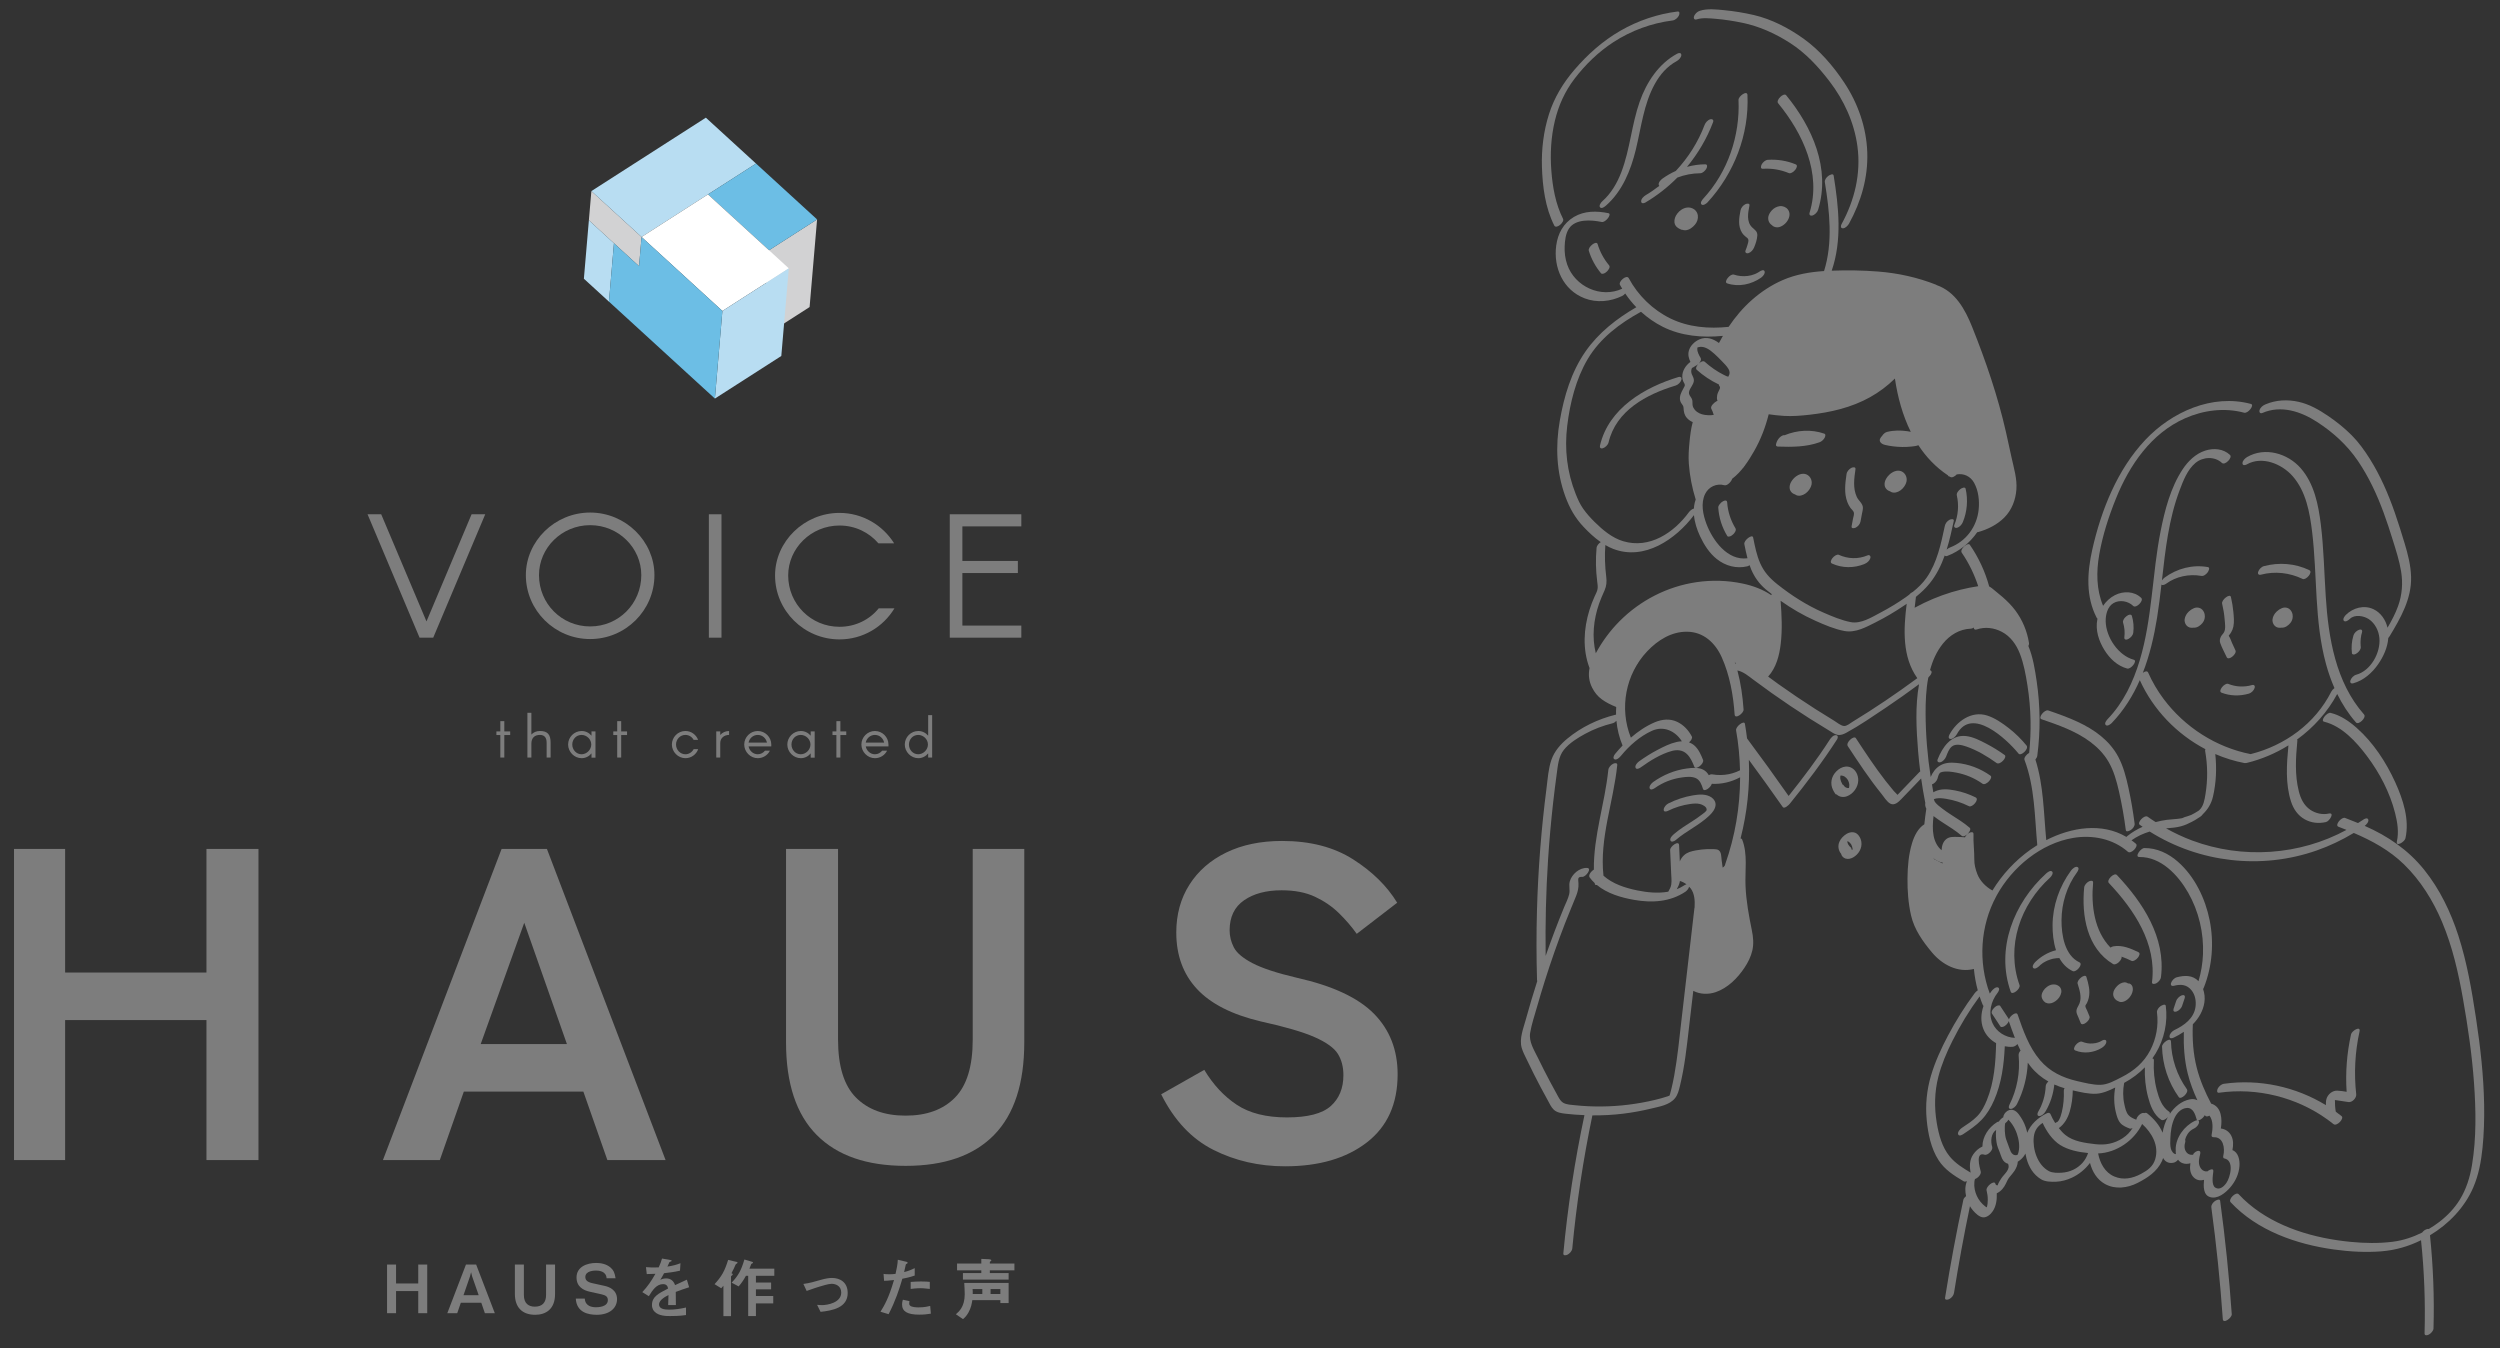 <?xml version="1.0" encoding="UTF-8"?>
<svg xmlns="http://www.w3.org/2000/svg" version="1.1" viewBox="0 0 813.618 438.828">
  <rect x="0" y="0" width="813.618" height="438.828" fill="#333333" stroke="none"/>
  <defs>
    <style>
      .cls-1 {
        fill: #fff;
      }

      .cls-2 {
        fill: none;
      }

      .cls-3 {
        fill: #6cbee5;
      }

      .cls-4 {
        fill: #7d7d7d;
      }

      .cls-5 {
        fill: #d2d2d3;
      }

      .cls-6 {
        fill: #b8ddf2;
      }
    </style>
  </defs>
  <!-- Generator: Adobe Illustrator 28.7.5, SVG Export Plug-In . SVG Version: 1.2.0 Build 176)  -->
  <g>
    <g id="_レイヤー_1" data-name="レイヤー_1">
      <g>
        <polygon class="cls-4" points="519.274 219.375 520.085 214.157 524.491 206.969 530.636 200.128 539.448 193.751 547.912 191.664 561.014 190.389 572.956 194.331 578.753 198.273 578.753 208.824 576.55 217.52 574.579 220.534 566.927 217.172 562.869 214.389 561.014 209.983 557.304 207.085 552.202 204.882 546.868 204.302 539.68 206.853 534.926 212.418 529.245 221.926 527.506 227.955 524.143 227.491 520.433 224.129 519.274 219.375"/>
        <polygon class="cls-4" points="621.512 200.098 626.262 197.758 632.926 194.71 639.661 192.512 645.617 191.732 651.643 196.34 656.393 202.863 657.669 207.259 651.998 203.785 645.546 203.43 639.591 203.856 634.486 205.841 630.728 209.811 627.112 216.617 625.907 220.446 622.788 216.334 621.086 211.3 621.015 205.486 621.512 200.098"/>
        <polygon class="cls-4" points="608.188 89.049 597.271 88.958 587.173 90.232 579.167 92.597 570.888 98.51 565.338 104.879 560.517 112.248 560.517 114.613 563.61 118.252 564.429 120.981 562.973 123.438 560.517 127.804 559.334 131.989 558.97 134.901 557.151 136.538 553.33 136.447 551.601 139.358 551.692 153.732 553.239 160.465 558.242 157.008 562.518 155.552 567.431 152.004 570.251 146.181 572.526 140.541 574.618 134.173 574.254 132.171 580.077 133.627 590.994 133.9 605.641 130.079 612.1 125.803 617.376 122.073 618.377 119.708 620.288 132.717 624.927 140.632 631.569 149.82 637.937 153.46 642.668 153.732 644.487 157.553 646.034 163.558 644.578 169.835 643.668 172.2 647.125 170.563 651.765 167.743 654.221 163.649 654.403 154.915 652.129 142.724 647.762 127.168 640.848 106.789 632.842 94.78 619.742 90.596 608.188 89.049"/>
        <polygon class="cls-4" points="627.215 269.359 626.119 270.288 624.553 271.615 623.06 277.724 622.274 286.317 624.106 297.43 629.005 307.189 636.064 313.04 643.939 313.444 644.767 305.895 646.997 295.206 648.383 291.209 643.416 288.232 640.87 279.693 640.666 274.472 636.392 273.886 633.651 274.816 633.162 277.646 632.171 281.019 629.406 279.567 628.684 276.227 627.215 269.359"/>
        <polygon class="cls-4" points="548.376 283.655 548.543 279.818 551.129 278.431 556.451 277.546 558.78 278.577 559.555 283.055 562.813 282.439 563.91 279.148 565.101 275.844 566.704 279.356 566.839 284.776 567.794 296.48 569.051 305.378 568.753 311.141 566.609 315.905 561.711 319.31 557.103 322.01 550.006 320.265 551.042 312.117 552.758 304.071 552.643 295.882 552.924 291.457 551.57 288.39 548.376 283.655"/>
        <path class="cls-4" d="M722.987,225.431c2.852,1.104,6.005,1.159,8.929.304.783-.229,1.624-1.056,1.845-1.845.204-.729-.181-1.14-.923-.923-1.194.349-2.492.501-3.846.443-1.312-.056-2.614-.37-3.836-.843-1.136-.44-3.484,2.355-2.169,2.863Z"/>
        <path class="cls-4" d="M722.801,207.167c-.349.67-.486,1.371-.234,2.096.546,1.573,1.413,3.095,2.107,4.609.596,1.302,3.367-1.069,2.863-2.169-.383-.837-.766-1.674-1.149-2.51-.291-.635-.543-1.538-.957-2.099-.015-.086-.052-.163-.095-.236.024-.032.029-.034.068-.091.267-.277.497-.624.697-.949.372-.605.619-1.247.757-1.943.296-1.49.136-3.082.003-4.581-.15-1.69-.423-3.361-.812-5.013-.298-1.265-3.152.941-2.863,2.169.391,1.665.681,3.357.815,5.063.094,1.198.431,3.149-.199,4.264-.277.491-.734.876-1.001,1.389Z"/>
        <path class="cls-4" d="M715.003,197.719c-.335-0-.687.084-.996.21-.613.249-1.124.601-1.613,1.044-.726.656-1.29,1.587-1.411,2.568-.153,1.237.657,2.562,1.939,2.738.333.046.661.027.991-.007,1.132.092,2.2-.682,2.888-1.525.649-.795.885-1.785.704-2.784-.102-.559-.388-1.131-.782-1.54-.457-.474-1.07-.703-1.72-.703Z"/>
        <path class="cls-4" d="M743.604,197.719c-.335-0-.687.084-.996.21-.613.249-1.124.601-1.613,1.044-.726.656-1.29,1.587-1.411,2.568-.153,1.237.657,2.562,1.939,2.738.333.046.661.027.991-.007,1.132.092,2.2-.682,2.888-1.525.649-.795.885-1.785.704-2.784-.102-.559-.388-1.131-.782-1.54-.457-.474-1.07-.703-1.72-.703Z"/>
        <path class="cls-4" d="M751.555,185.552c-4.605-2.22-9.872-2.607-14.795-1.299-.802.213-1.598,1.069-1.845,1.845-.237.747.205,1.113.923.923,4.516-1.2,9.355-.627,13.548,1.394,1.072.517,3.478-2.232,2.169-2.863Z"/>
        <path class="cls-4" d="M768.291,207.876c.039-.373.098-.742.167-1.11.003-.018.001-.009.004-.022.003-.013.002-.004.006-.024.023-.095.045-.19.069-.285.049-.189.102-.377.159-.564.077-.254.137-.627-.079-.843-.209-.209-.597-.167-.844-.079-.784.278-1.598,1.032-1.845,1.845-.58,1.905-.741,3.863-.489,5.837.037.289.409.383.634.371.367-.018.802-.261,1.079-.48.614-.485,1.256-1.225,1.149-2.061-.016-.128-.028-.257-.041-.385-.053-.734-.048-1.469.029-2.201Z"/>
        <path class="cls-4" d="M691.355,207.501c-.035.273.104.546.371.634.302.099.738-.066.99-.21.721-.413,1.441-1.159,1.551-2.019.234-1.834.073-3.733-.466-5.501-.087-.285-.362-.385-.634-.371-.367.018-.802.261-1.08.48-.369.291-.726.647-.94,1.071-.148.293-.312.655-.21.99.243.797.399,1.613.481,2.441.057.829.041,1.66-.064,2.485Z"/>
        <path class="cls-4" d="M732.548,131.456c-12.549-3.36-25.75,2.58-34.346,11.687-9.136,9.68-14.361,22.835-17.261,35.661-1.679,7.422-2.192,15.37,1.455,22.312.059.113.151.165.238.224-.019.087-.048.173-.065.26-.679,3.483.474,6.985,2.295,9.933,1.713,2.774,4.202,5.174,7.415,6.045,1.2.325,3.462-2.513,2.169-2.863-5.092-1.38-9.047-7.345-9.16-12.499-.046-2.094.551-4.735,2.481-5.903,2.032-1.23,4.842-.716,6.488.897.918.899,3.527-1.711,2.61-2.61-2.288-2.242-5.833-2.317-8.581-.907-1.559.8-2.86,2.021-3.846,3.462-2.193-5.267-2.232-11.016-1.256-16.641,1.079-6.218,3.075-12.403,5.437-18.247,4.4-10.889,11.457-21.262,22.519-26.147,6.034-2.665,12.827-3.519,19.239-1.802,1.202.322,3.461-2.517,2.169-2.863Z"/>
        <path class="cls-4" d="M782.561,176.778c-.987-3.263-1.994-6.521-3.112-9.742-2.142-6.174-4.736-12.197-8.223-17.74-1.737-2.761-3.647-5.414-5.961-7.723-2.309-2.304-4.876-4.359-7.571-6.193-2.947-2.005-6.067-3.802-9.574-4.598-3.635-.825-7.472-.645-10.911.848-.781.339-1.601.987-1.845,1.845-.185.649.178,1.246.923.923,6.049-2.626,12.463-.518,17.717,2.874,5.232,3.378,9.808,7.514,13.325,12.666,3.568,5.227,6.236,10.985,8.417,16.91,1.075,2.922,2.039,5.883,2.962,8.856,1.045,3.368,2.155,6.746,2.721,10.235.625,3.858.344,7.631-.979,11.313-.886,2.464-2.122,4.778-3.441,7.04-.6-2.55-2.145-4.878-4.563-6.029-3.066-1.459-6.632-.463-8.975,1.832-.384.376-1.19,1.419-.652,1.957.54.54,1.598-.3,1.957-.652,1.563-1.531,4.549-.988,6.184.121,2.013,1.366,3.188,3.743,3.409,6.13.441,4.764-2.803,10.658-7.585,11.954-.785.213-1.624,1.066-1.845,1.845-.211.742.186,1.122.923.923,3.354-.909,6.139-3.38,8.088-6.188,1.747-2.518,3.095-5.472,3.31-8.552.179-.209.339-.421.452-.607,3.566-5.889,7.156-12.158,6.968-19.269-.099-3.759-1.033-7.4-2.115-10.98Z"/>
        <path class="cls-4" d="M775.099,407.234c4.499-.358,8.795-1.618,12.819-3.603,1.051,10.063,1.437,20.185,1.146,30.299-.024.835.839.691,1.361.424.665-.339,1.528-1.209,1.551-2.019.292-10.121-.112-20.245-1.142-30.315,6.091-3.671,11.231-8.982,14.074-15.549,1.762-4.071,2.574-8.49,3.018-12.882.47-4.649.604-9.336.528-14.006-.154-9.42-1.218-18.805-2.63-28.112-1.382-9.113-2.935-18.269-5.784-27.056-2.483-7.655-6.036-15.052-11.097-21.349-5.194-6.462-11.825-10.982-19.366-14.291.003-.002.007-.004.011-.007.505-.35,1.439-1.364,1.149-2.061-.312-.751-1.289-.186-1.714.109-.529.366-1.077.697-1.616,1.044-1.395-.572-2.797-1.128-4.206-1.666-1.14-.435-3.483,2.362-2.169,2.863.88.336,1.755.679,2.627,1.029-15.28,8.293-33.808,9.562-50.195,3.47-2.948-1.096-5.787-2.439-8.525-3.967.065-.006.131-.016.196-.022,1.585-.131,3.154-.245,4.696-.667,1.225-.335,2.38-.849,3.495-1.446.674-.332,1.314-.71,1.922-1.127.283-.178.569-.353.848-.536.245-.16.584-.485.84-.853,1.553-1.493,2.729-3.357,3.267-5.672,1.054-4.531,1.249-9.242.749-13.866,3.072,1.332,6.279,2.317,9.566,2.949.042.008.091-.013.135-.012.139.02.303.01.488-.035,4.809-1.161,9.432-3.121,13.644-5.74-.007.039-.029.076-.033.114-.575,5.959-1.022,12.41.859,18.198.787,2.42,2.185,4.494,4.43,5.758,2.146,1.209,4.55,1.44,6.93.904,1.156-.26,2.955-3.225.923-2.768-2.049.461-4.352-.066-6.067-1.257-2.037-1.414-3.08-3.592-3.677-5.94-1.367-5.377-1.012-11.027-.486-16.491.018-.187-.03-.308-.098-.405,5.382-3.907,9.92-8.951,13.067-14.822,1.638,3.335,3.652,6.476,6.127,9.282.822.933,3.483-1.619,2.61-2.61-9.267-10.511-11.599-24.943-12.473-38.456-.504-7.785-.645-15.599-1.593-23.35-.79-6.452-2.153-13.349-6.581-18.381-4.243-4.822-11.603-6.948-17.368-3.623-.66.381-1.55,1.183-1.551,2.019-.001.816.826.733,1.361.424,4.971-2.866,11.442-.198,14.949,3.789,4.353,4.948,5.593,11.827,6.355,18.163,1.723,14.335.682,29.034,4.539,43.076.726,2.642,1.629,5.242,2.73,7.749-.448.326-.844.779-1.029,1.148-5.211,10.376-15.099,17.54-26.254,20.343-11.275-2.232-21.455-8.765-28.33-17.963-1.996-2.671-3.676-5.547-5.031-8.594-.275-.619-1.045-.4-1.726.109,2.243-5.753,3.668-11.875,4.648-17.978.572-3.563,1.004-7.16,1.415-10.763.378.427,1.254-.064,1.593-.313,3.145-2.31,7.438-3.208,11.38-2.499.805.145,1.611-.552,2.061-1.149.237-.314.915-1.569.109-1.714-4.977-.895-10.057.432-14.114,3.41-.266.196-.621.532-.875.912,1.125-9.952,2.207-19.928,5.769-29.35,1.166-3.085,2.53-6.683,5.133-8.861,2.428-2.032,6.284-2.238,8.644-.002.939.89,3.535-1.733,2.61-2.61-2.162-2.049-5.308-2.293-8.054-1.415-3.145,1.006-5.637,3.469-7.414,6.173-3.88,5.902-5.765,13.23-7.123,20.08-2.762,13.928-2.678,28.351-6.791,42.019-2.106,7-5.303,13.762-10.412,19.08-.372.388-1.198,1.412-.652,1.957.533.533,1.609-.29,1.957-.652,3.95-4.112,6.899-8.859,9.136-13.952,4.373,9.639,12.009,17.557,21.348,22.469-.077.202-.12.4-.088.578.831,4.644.879,9.388.115,14.046-.301,1.838-.605,3.949-2.066,5.259-.084.075-.184.129-.271.199-.738.479-1.507.923-2.301,1.31-.725.291-1.472.53-2.202.731-.192.053-.388.146-.576.264-.156.036-.307.091-.465.119-1.542.278-3.121.279-4.673.482-1.218.159-2.447.409-3.665.736-.868-.561-1.736-1.122-2.575-1.727-1.095-.789-3.573,1.916-2.61,2.61.309.223.632.421.945.637-1.764.802-3.433,1.785-4.905,2.968-.108.087-.242.205-.379.339-7.983-4.72-17.879-3.157-26.076,1.042-.845-8.764-.839-17.793-3.532-26.236.319-.372.56-.81.619-1.26,1.045-8.041.976-16.207-.211-24.23-.543-3.671-1.179-7.834-2.702-11.451.157-.306.259-.631.207-.964-.599-3.868-2.139-7.546-4.496-10.675-1.198-1.59-2.614-2.996-4.109-4.305-.808-.707-1.64-1.385-2.478-2.057-.584-.468-1.189-1.035-1.874-1.382-1.313-4.849-3.457-9.432-6.303-13.57-.425-.618-1.65.346-1.957.652-.454.454-1.095,1.313-.652,1.957,2.305,3.351,4.073,7.025,5.343,10.88-.939.143-1.876.298-2.807.486-2.004.404-3.99.893-5.947,1.487-4.084,1.241-8.032,2.922-11.782,4.959-.048.026-.101.071-.151.102.122-1.206.266-2.4.418-3.575,1.607-1.305,3.122-2.717,4.437-4.333,2.229-2.74,3.763-5.86,4.935-9.135.154.216.435.31.836.156,3.972-1.526,7.372-4.278,9.746-7.732.095-.005.182.003.294-.029,3.153-.896,6.221-2.411,8.545-4.764,2.399-2.429,3.646-5.702,3.9-9.083.26-3.467-.798-6.89-1.537-10.24-.625-2.833-1.224-5.671-1.866-8.5-2.646-11.652-6.551-23.061-10.987-34.149-2.295-5.736-5.462-11.538-11.591-13.651-.045-.033-.061-.082-.121-.106-6.08-2.394-12.411-3.792-18.919-4.301-4.975-.389-10.074-.475-15.084-.276,3.419-9.977,2.282-20.741.629-30.97-.131-.809-1.396-.126-1.714.109-.605.447-1.28,1.254-1.149,2.061,1.54,9.53,2.673,19.576-.259,28.92-4.596.294-9.195,1.091-13.436,2.931-3.683,1.598-7.029,3.807-10.037,6.46-2.912,2.568-5.422,5.548-7.586,8.765-6.423.677-13.054.14-18.926-2.72-5.74-2.797-10.572-7.505-13.583-13.128-.69-1.288-3.422,1.125-2.863,2.169.231.432.49.845.739,1.265-6.957,3.225-15.416-.701-17.896-7.844-.667-1.921-.916-3.95-.829-5.977.082-1.907.319-4.101,1.39-5.733,2.164-3.297,7.409-2.834,10.681-2.159,1.226.253,3.434-2.603,2.169-2.863-3.784-.78-7.801-.818-11.219,1.217-3.454,2.057-5.258,5.436-5.775,9.347-.945,7.148,2.229,14.422,9.211,17.128,3.998,1.55,8.435,1.094,12.245-.742.329-.158.706-.457,1.007-.812,1.074,1.598,2.281,3.091,3.61,4.467-6.36,3.68-12.262,8.284-16.5,14.349-4.673,6.687-7.018,14.639-8.407,22.603-1.444,8.277-1.097,16.671,1.796,24.604,1.381,3.788,3.184,7.009,5.965,9.951,1.653,1.749,3.518,3.507,5.568,4.935-.646.402-1.29,1.141-1.358,1.891-.332,3.638-.262,7.292.209,10.915.123.944.292,1.875.037,2.812-.192.705-.575,1.373-.871,2.038-.648,1.452-1.224,2.933-1.695,4.452-1.886,6.087-2.271,12.73-.01,18.771.012.031.04.036.054.063-.441,2.137-.234,4.336.835,6.439.772,1.519,1.769,2.78,3.15,3.792,1.43,1.048,3.046,1.823,4.686,2.487-.053.834-.07,1.668-.05,2.502-.058.008-.104-.002-.167.013-5.679,1.401-11.203,4.045-15.714,7.797-2.227,1.852-4.155,4.048-5.134,6.816-1.033,2.921-1.217,6.202-1.612,9.255-1.708,13.213-2.746,26.512-3.115,39.83-.21,7.567-.198,15.139.022,22.706.003.119.05.178.079.261-1.331,4.179-2.607,8.375-3.758,12.607-.777,2.856-2.146,6.141-1.32,9.113.374,1.345,1.064,2.608,1.662,3.862.754,1.584,1.527,3.159,2.316,4.726,1.448,2.872,2.953,5.715,4.517,8.525.566,1.017,1.075,2.204,1.929,3.018,1.034.986,2.472,1.17,3.825,1.333,2.056.247,4.123.382,6.192.467-.01.037-.029.072-.037.11-3.141,14.813-5.428,29.797-6.847,44.872-.08.847.877.671,1.361.424.707-.36,1.473-1.193,1.551-2.019,1.37-14.547,3.566-29.005,6.54-43.31,3.317.026,6.635-.143,9.929-.541,3.13-.378,6.235-.951,9.299-1.695,2.624-.637,5.88-1.133,7.673-3.368.919-1.146,1.242-2.539,1.584-3.934.377-1.539.705-3.092.996-4.65.594-3.185,1.02-6.399,1.405-9.616.669-5.575,1.31-11.153,1.954-16.731,2.176,1.164,4.913,1.233,7.265.437,3.929-1.329,7.136-4.558,9.392-7.943,1.154-1.731,2.104-3.609,2.565-5.647.493-2.179.284-4.346-.157-6.516-.979-4.815-1.86-9.559-2.065-14.483-.207-4.96.768-10.358-1.098-15.092-.097-.246-.29-.331-.513-.35,2.139-8.35,3.065-16.978,2.695-25.581,3.732,5.072,7.421,10.176,11.024,15.341.535.767,2.028-.71,2.281-1.023,5.463-6.759,10.712-13.683,15.417-20.996.346-.538.353-1.341-.425-1.361-.842-.021-1.621.932-2.019,1.551-4.078,6.34-8.632,12.357-13.336,18.245-4.417-6.308-8.923-12.552-13.531-18.721-.197-1.598-.415-3.195-.701-4.782-.223-1.236-3.088.922-2.863,2.169.773,4.288,1.17,8.625,1.277,12.966-.046.024-.091.051-.138.075-.363.186-.66.321-1.008.458-.797.314-1.625.575-2.466.741-1.788.354-3.634.381-5.429.064-.386-.068-.77.062-1.116.275-.454-.771-1.051-1.433-1.93-1.852-1.575-.752-3.563-.554-5.237-.328-3.962.536-7.678,2.088-10.932,4.394-.521.369-1.415,1.341-1.149,2.061.282.763,1.315.174,1.714-.109,2.586-1.833,5.633-3.009,8.773-3.434,1.433-.194,3.052-.391,4.427.175,1.464.603,1.991,2.169,2.443,3.556.367,1.126,2.547-.449,2.858-1.658,3.222.168,6.377-.596,9.226-2.124-.021,9.613-1.633,19.208-4.856,28.303-.022.063-.01.107-.021.165-.041.092-.073.189-.126.274-.203.326-.324.423-.572.578-.013.008-.063.037-.122.071.005-.057.028-.1-.015-.192-.019-.143-.038-.285-.057-.428-.083-.618-.165-1.236-.248-1.854-.132-.989-.042-2.567-.971-3.192-.466-.314-1.027-.307-1.569-.335-.691-.036-1.385-.04-2.077-.017-1.285.044-2.568.187-3.831.43-1.408.27-2.752.586-3.828,1.603-.601.567-1.043,1.238-1.335,1.979-.078-1.77-.156-3.541-.234-5.311-.074-1.686-2.963.422-2.912,1.595.111,2.523.222,5.046.333,7.569.023.529.064,1.069.09,1.611.001.011 0.0.023.002.034.032.676.038,1.352-.059,2.009-.126.857-.544,1.607-.983,2.34-3.292.602-6.847.242-9.998-.4-3.95-.804-8.058-2.101-11.082-4.803-1.343-12.174,3.257-24.005,4.483-35.999.087-.849-.882-.669-1.361-.424-.712.363-1.466,1.191-1.551,2.019-1.11,10.864-4.84,21.481-4.696,32.421-.929.554-1.893,1.831-1.376,2.547.494.684,1.061,1.288,1.661,1.854.009.079.012.157.022.235.045.363.332.418.66.356,3.364,2.8,7.938,4.124,12.162,4.865,5.78,1.014,11.689.675,16.676-2.671.408-.274,1.075-.988,1.18-1.617.165.175.352.323.5.516,1.316,1.715,1.428,4.13,1.293,6.262-.016.068-.051.133-.059.201-1.413,12.219-2.826,24.437-4.238,36.656-.685,5.924-1.255,11.881-2.321,17.752-.268,1.479-.574,2.952-.932,4.412-.147.599-.288,1.204-.473,1.793-.035.112-.16.335-.154.402-.209.105-.473.183-.65.241-2.733.897-5.582,1.535-8.41,2.048-5.694,1.032-11.504,1.42-17.285,1.161-1.494-.067-2.985-.179-4.472-.339-1.174-.127-2.564-.159-3.634-.725-1.128-.597-1.701-1.974-2.288-3.03-.711-1.278-1.409-2.562-2.096-3.852-1.374-2.581-2.699-5.188-3.977-7.818-1.212-2.495-3.003-5.221-2.529-8.101.476-2.89,1.472-5.778,2.273-8.593.801-2.816,1.642-5.621,2.523-8.412,1.983-6.282,4.166-12.5,6.548-18.642,1.156-2.983,2.418-5.921,3.603-8.891.548-1.374.878-2.722.776-4.206-.095-1.374-.348-2.122,1.226-2.038,1.157.062,3.294-2.821,1.595-2.912-2.508-.134-5.001,2.052-5.646,4.399-.376,1.367.133,2.766-.191,4.149-.349,1.486-1.102,2.901-1.682,4.307-2.146,5.2-4.122,10.469-5.979,15.78-.141-10.461.1-20.925.785-31.365.406-6.194.957-12.378,1.653-18.546.357-3.159.751-6.314,1.184-9.464.363-2.646.572-5.527,2.305-7.692,1.772-2.214,4.429-3.844,6.884-5.19,2.842-1.559,5.871-2.696,9.015-3.471.425-.105.858-.419,1.209-.801.258,2.76.916,5.478,1.999,8.056-.87.906-1.701,1.837-2.474,2.785-.342.419-.83,1.415-.109,1.714.718.298,1.688-.693,2.061-1.149,2.686-3.29,6.176-6.379,10.079-8.142,3.82-1.726,7.641.059,9.74,3.418-.556.016-1.117.087-1.674.211-2.166.483-4.233,1.525-6.19,2.549-2.111,1.105-4.132,2.377-6.067,3.766-.519.373-1.416,1.338-1.149,2.061.281.761,1.316.177,1.714-.109,3.013-2.163,6.504-4.354,10.114-5.339,1.707-.466,3.482-.311,4.82.931,1.21,1.123,1.875,2.665,2.472,4.172.517,1.304,3.316-1.027,2.863-2.169-.664-1.675-1.445-3.485-2.824-4.703-.535-.473-1.127-.799-1.749-1.021.674-.572,1.189-1.403.918-1.913-1.091-2.055-2.649-3.76-4.773-4.772-2.352-1.121-4.945-.846-7.289.146-2.812,1.189-5.42,2.956-7.782,5.003-3.811-9.515-1.757-20.661,5.345-28.135,3.416-3.595,7.872-6.413,12.983-6.344,5.337.073,9.132,3.631,11.229,8.28,2.602,5.768,3.79,12.388,4.212,18.665.114,1.694,2.991-.425,2.912-1.595-.285-4.242-.897-8.575-2.011-12.741,1.946.395,3.592,1.806,5.142,2.966,1.987,1.487,3.993,2.948,6.018,4.383,4.049,2.871,8.171,5.639,12.361,8.299,2.095,1.33,4.207,2.634,6.335,3.91.85.51,1.783,1.238,2.782,1.406,1.014.17,1.968-.235,2.841-.711,4.397-2.397,8.596-5.302,12.754-8.086,3.694-2.473,7.312-5.056,10.89-7.695-1.299,7.124-.884,14.687-.316,21.754.178,2.215.42,4.422.697,6.624-.148.114-.273.226-.356.312-2.07,2.155-4.139,4.309-6.209,6.464-.259.269-.517.539-.776.808-.016.016-.032.033-.047.049-.331-.35-1.154-1.18-1.25-1.293-.913-1.074-1.799-2.17-2.663-3.283-3.462-4.459-6.565-9.18-9.664-13.895-.628-.956-3.363,1.463-2.61,2.61,3.485,5.302,6.979,10.615,10.977,15.551.806.995,1.735,2.584,2.894,3.185,1.338.693,2.639-.559,3.513-1.457,2.177-2.239,4.329-4.502,6.49-6.757.371,2.616.806,5.223,1.32,7.817.007.036.036.043.047.073-.123.643-.038,1.302.316,1.944-.225,1.656-.488,3.365-.643,5.08-2.076,1.314-3.291,3.818-3.986,6.092-1.128,3.689-1.458,7.641-1.497,11.481-.041,4.035.256,8.141,1.156,12.082,1.053,4.612,3.838,8.5,6.833,12.075,3.349,3.997,8.409,6.659,13.626,5.361.22,2.347.63,4.674,1.257,6.946-.414.268-.789.656-.975.905-3.273,4.381-6.189,9.052-8.743,13.886-2.185,4.137-4.169,8.45-5.5,12.945-1.388,4.691-1.87,9.572-1.404,14.442.43,4.488,1.383,9.228,3.847,13.08,1.991,3.113,5.058,5.048,8.173,6.889.303.179.685.128,1.07-.05-.318.836-.5,1.726-.518,2.567-.017.779.084,1.549.242,2.309-.431.354-.793.78-.873,1.151-2.273,10.593-4.267,21.242-5.964,31.943-.135.855.915.652,1.361.424.747-.381,1.418-1.181,1.551-2.019,1.497-9.446,3.231-18.854,5.186-28.216.322.534.688,1.043,1.104,1.512.746.84,1.895,1.97,3.063,2.112,1.341.163,2.57-.972,3.261-1.999,1.09-1.621,1.401-3.765,1.3-5.831,1.363-.598,2.361-1.843,2.978-3.171.337-.727.63-1.408,1.136-2.038.551-.686,1.148-1.324,1.633-2.061.575-.872,1.051-1.946,1.091-3.011.738-.444,1.405-1.036,1.885-1.677.233-.311.43-.64.603-.981.096.545.208,1.088.354,1.619.761,2.772,2.18,5.198,4.701,6.746,1.401.86,3.356.877,4.958.811,1.781-.074,3.524-.57,5.133-1.322,2.298-1.074,4.342-2.751,5.868-4.799.728,2.818,2.27,5.429,4.889,6.872,3.328,1.833,7.309,1.313,10.582-.349,3.213-1.631,6.362-3.695,7.928-7.076.163-.351.287-.715.413-1.078.039.076.056.162.1.236.738,1.242,2.08,1.667,3.438,1.284.475-.134.944-.497,1.306-.929.359.498.847.907,1.523,1.146.852.302,1.705.258,2.493-.004-.249,1.68-.16,3.414,1.128,4.661.965.935,2.177,1.069,3.314.746-.208,2.133-.278,4.913,1.936,5.608,2.487.781,5.042-1.37,6.549-3.092,1.702-1.946,2.867-4.412,3.047-7.011.132-1.896-.327-4.438-2.294-5.167.308-1.598.383-3.27-.403-4.75-.701-1.32-1.938-2.127-3.368-2.293.506-3.07.244-7.105-3.158-8.101-1.953-3.713-3.634-7.568-4.675-11.643-1.186-4.641-1.483-9.398-1.286-14.17,1.918-1.956,3.345-4.327,3.764-7.111.219-1.458.066-2.971-.421-4.362.093-.158.183-.317.245-.475,2.736-6.921,3.348-14.578,1.898-21.869-1.41-7.089-4.872-14.315-10.382-19.125-3.058-2.669-6.787-4.459-10.9-4.415-1.161.012-3.265,2.93-1.595,2.912,7.053-.075,12.591,5.883,15.845,11.555,3.485,6.074,5.157,13.192,4.853,20.179-.129,2.956-.62,5.862-1.457,8.682-1.897-2.015-4.518-1.953-7.088-1.266-.802.215-1.598,1.068-1.845,1.845-.237.746.205,1.115.923.923,2.246-.601,4.268-.415,5.776,1.507,1.153,1.469,1.495,3.435,1.271,5.255-.47,3.818-3.692,6.13-6.922,7.664-.684.325-1.531,1.218-1.551,2.019-.021.86.836.674,1.361.425,1.126-.535,2.241-1.171,3.299-1.896-.133,4.554.169,9.123,1.264,13.556.746,3.02,1.859,5.914,3.158,8.728-.663-.347-1.452-.499-2.428-.312-2.729.522-5.053,2.476-6.585,4.767.081-.3.055-.564-.166-.713-2.365-1.595-3.326-4.358-4.021-7-.837-3.182-1.15-6.449-.968-9.733.024-.429-.206-.595-.502-.623.386-.54.753-1.099,1.101-1.678,2.775-4.628,3.967-10.086,3.272-15.438-.106-.815-1.411-.115-1.714.109-.623.46-1.256,1.243-1.149,2.061.543,4.177-.232,8.514-2.176,12.25-2.08,3.997-5.282,6.726-9.265,8.742-2.139,1.083-4.56,2.508-7.014,2.539-2.467.031-5.132-.671-7.527-1.222-4.71-1.084-8.876-3.051-12.055-6.782-3.641-4.272-5.503-9.652-7.318-14.876-.384-1.105-2.465.389-2.832,1.583-.023-.099-.063-.192-.135-.275-.908-1.38-1.816-2.76-2.724-4.14-.156-.237-.651-.14-.843-.079-.401.127-.827.432-1.114.731-.3.314-.612.688-.732,1.114-.024.112-.048.224-.072.336-.025.193.026.362.151.507.908,1.38,1.816,2.76,2.724,4.14.156.237.651.14.843.079.401-.127.827-.432,1.114-.731.3-.314.612-.688.731-1.114.007-.033.014-.066.021-.099.007.038-.009.082.003.117.629,1.811,1.271,3.636,1.983,5.43-3.051-.098-6.047-1.965-7.285-4.793-1.454-3.322-.512-7.148,1.672-9.91.333-.421.837-1.416.109-1.714-.714-.292-1.694.686-2.061,1.149-.214.271-.41.565-.61.854-3.816-10.288-3.124-21.988,2.111-31.681.021-.038.039-.075.058-.113.025-.046.046-.093.071-.139,5.071-9.22,14.411-16.99,24.971-18.742,6.254-1.037,12.901.284,17.746,4.527.987.865,3.551-1.785,2.61-2.61-.471-.412-.96-.77-1.449-1.128,1.774-1.272,3.802-2.207,5.927-2.849,16.133,10.137,36.313,12.49,54.398,6.138,4.198-1.475,8.216-3.391,12.016-5.685,5.965,2.547,11.62,5.625,16.35,10.233,5.393,5.255,9.436,11.76,12.355,18.67,3.396,8.039,5.343,16.599,6.851,25.168,1.588,9.02,2.918,18.121,3.571,27.261.632,8.836.801,17.956-.65,26.725-.658,3.976-1.854,7.864-3.981,11.308-1.73,2.802-4.054,5.23-6.662,7.226-1.085.83-2.234,1.603-3.429,2.308-.422-.151-1.24.294-1.463.458-.254.188-.491.433-.694.702-3.028,1.505-6.272,2.564-9.497,2.979-4.556.586-9.23.492-13.793.047-11.728-1.142-24.033-4.658-33.169-12.397-1.148-.972-2.232-2.013-3.258-3.113-.86-.921-3.501,1.653-2.61,2.61,8.609,9.229,21.363,13.682,33.598,15.378,5.135.712,10.385,1.013,15.56.6ZM547.95,288.244c-.708.475-1.467.835-2.246,1.147.395-.716.745-1.459.937-2.253.035-.146.049-.292.074-.438.772.247,1.499.605,2.144,1.097-.339.084-.693.302-.909.447ZM549.336,284.017c.023-.09.068-.179.074-.27.083-1.227-.324-2.455-.167-3.673.003-.02.012-.064.023-.116.466-.085,1.463-.366,1.563-.383,1.269-.212,2.554-.325,3.84-.338.58-.006,1.206-.046,1.78.046.618.1.663.512.746,1.057.188,1.232.33,2.473.495,3.709.07.526.086,1.157.709,1.326.46.124.96-.096,1.375-.274,2.225-.958,4.133-3.033,4.697-5.415.016-.066.005-.118.012-.18.141-.41.259-.826.394-1.238.47,2.861.202,5.823.208,8.733.008,4.112.357,8.231,1.033,12.286.651,3.908,2.349,8.108,1.103,12.049-.983,3.108-3.389,6.233-6.174,7.945-3.007,1.849-7.152,1.704-9.481-1.145.888-7.729,1.769-15.459,2.662-23.187.045-.131.101-.26.113-.396.24-2.696.186-5.824-1.536-8.066-.904-1.177-2.125-1.969-3.468-2.468ZM623.068,200.154c3.401-1.848,6.958-3.362,10.655-4.513,1.864-.58,3.757-1.077,5.67-1.465.945-.192,1.896-.359,2.85-.504,1.005-.152,2.109-.476,3.022.106,1.52.969,2.954,2.324,4.292,3.527,1.377,1.237,2.669,2.568,3.772,4.058.462.624.866,1.282,1.255,1.948-.171-.108-.331-.225-.509-.326-3.007-1.699-6.572-2.017-9.836-.899-.2.069-.403.17-.598.296.036-.379-.083-.715-.612-.699-8.068.247-14.184,7.577-16.786,14.608-.102.276-.169.563-.264.842-3.083-5.014-3.49-11.01-3.08-16.912.056-.024.117-.039.169-.067ZM634.656,178.157c-.395.152-.798.407-1.133.729.956-3.056,1.661-6.207,2.322-9.304.183-.859-.945-.636-1.361-.424-.78.398-1.371,1.174-1.551,2.019-1.228,5.751-2.499,11.914-5.917,16.828-1.262,1.814-2.831,3.307-4.533,4.664-.066.025-.128.051-.181.078-.362.185-.718.478-1.0.828-.376.278-.748.561-1.132.83-2.645,1.853-5.417,3.523-8.276,5.025-2.836,1.49-6.289,3.699-9.623,3.034-2.996-.598-6.014-1.868-8.805-3.084-5.437-2.37-10.435-5.566-15.067-9.258-2.414-1.925-4.286-3.945-5.538-6.785-1.176-2.668-1.739-5.567-2.308-8.41-.25-1.248-3.112.928-2.863,2.169.306,1.529.621,3.071,1.02,4.587-6.508.881-11.338-5.825-13.361-11.203-1.124-2.988-1.898-6.72-.419-9.73,1.156-2.354,3.763-3.54,6.286-2.829.862.243,2.266-1.158,2.505-2.099,3.062-2.292,5.325-5.816,7.16-9.025,2.146-3.754,3.689-7.788,4.734-11.971,1.632.23,3.268.425,4.913.525,2.8.17,5.592-.058,8.374-.374,6.884-.782,13.592-2.313,19.698-5.707,2.961-1.646,5.688-3.694,8.094-6.078.875,5.973,2.498,11.959,5.162,17.348-.377-.068-.75-.157-1.13-.21-2.23-.314-4.43-.315-6.622.244-.61.156-1.216.698-1.58,1.289-.519.527-.891,1.173-.737,1.651.244.759.939,1.093,1.668,1.275.903.225,1.83.376,2.754.485,1.949.231,3.919.264,5.871.054.76-.082,1.547-.15,2.252-.439,2.501,3.826,5.667,7.187,9.626,9.816.088.272.288.385.551.377.067.042.127.091.194.132.583.364,1.482-.146,2.11-.819,2.244-.408,4.453.569,5.647,2.718,1.441,2.595,1.795,5.887,1.484,8.793-.592,5.53-4.08,10.251-9.289,12.252ZM579.286,93.9c3.728-1.658,8.019-2.448,12.161-2.75.621-.045,1.25-.063,1.874-.095.162.047.346.062.557.003.026-.007.05-.027.076-.035,4.643-.213,9.355-.121,13.97.145,6.538.376,12.924,1.729,19.049,4.027.048.029.067.077.132.094,5.595,1.479,8.915,6.295,11.054,11.345,2.007,4.74,3.708,9.612,5.416,14.465,1.999,5.679,3.86,11.395,5.327,17.236,1.342,5.345,2.409,10.755,3.638,16.126.827,3.618,1.315,7.395-.307,10.895-1.251,2.699-4.32,4.066-7.049,4.891.805-1.744,1.375-3.603,1.627-5.551.452-3.499-.002-7.578-1.974-10.584-1.931-2.944-5.367-3.203-8.377-2.091-11.397-7.638-16.021-21.343-17.342-34.479-.082-.819-1.425-.105-1.714.109-.639.471-1.233,1.234-1.149,2.061.039.391.092.784.138,1.175-4.25,4.565-9.791,7.549-15.738,9.303-3.136.925-6.333,1.427-9.573,1.808-2.619.308-5.253.569-7.894.49-3.258-.098-6.494-.68-9.709-1.179-.81-.125-1.607.538-2.061,1.149-.225.303-.922,1.588-.109,1.714.636.099,1.274.199,1.911.298-.032.096-.076.188-.097.286-.864,4.037-2.326,7.95-4.313,11.567-1.709,3.111-3.858,6.914-7.207,8.473-2.881-.096-5.541,1.491-7.443,3.765-.505-1.702-.954-3.425-1.197-5.18-.188-1.36-.299-2.745-.429-4.111-.214-2.261-.007-4.604.206-6.856.139-1.468.296-2.972.575-4.443,1.127.114,2.284.072,3.35-.013,1.601-.127,3.082-.887,3.856-2.355.622-1.179.237-2.605-.293-3.834,1.04-.943,1.8-2.148,1.596-3.6-.065-.461-.165-.751.005-1.192.176-.454.472-.857.636-1.321.073-.206.129-.419.17-.631.56-.397,1.033-.928,1.45-1.462.947-1.21,1.886-2.695,1.726-4.297-.14-1.406-1.151-2.504-2.057-3.51-.856-.95-1.761-1.858-2.698-2.73,3.958-8.075,9.856-15.398,18.229-19.123ZM550.407,120.997c-.024-.334.021-.721.147-1.031.095-.233.127-.247.237-.289.321-.123.636-.326.924-.564.38-.131.749-.401,1.033-.678-.626.652-1.015,1.495-.556,1.908,2.156,1.941,4.595,3.555,7.22,4.791-.002.188.038.363.164.501.35.385.204.749.003,1.164-.289.597-.606,1.158-.73,1.816-.079.424-.177,1.378.113,1.721-.004.04.001.04 0.0.065-.166.111-.346.209-.504.297-.527.292-1.928,1.505-1.527,2.307.316.63.583,1.273.779,1.95.002.009.01.05.014.068-.283.038-.565.083-.808.091-.684.022-1.373.023-2.051-.077-1.252-.185-2.43-.664-3.274-1.637-.345-.398-.599-.852-.716-1.368-.13-.578-.011-1.18-.125-1.763-.219-1.122-1.377-1.63-1.027-2.896.324-1.169,1.293-2.044,1.513-3.257.219-1.208-.749-1.973-.831-3.118ZM560.383,117.538c.749.791,1.611,1.613,2.16,2.564.464.803.49,1.6-.011,2.365-.028.043-.067.089-.099.132-.185-.079-.453-.136-.582-.195-.279-.127-.556-.26-.83-.397-2.262-1.126-4.342-2.583-6.219-4.273-.474-.427-1.327-.011-1.971.619.477-.49.997-1.248.609-1.908-.51-.87-1.114-1.942-1.056-2.986.004-.065.028-.274.037-.355.138-.063.175-.09.415-.148,1.884-.457,3.682.924,4.999,2.096.886.788,1.732,1.623,2.547,2.484ZM557.95,136.088c-.045-.015-.046-.045-.023-.083.008.029.019.082.023.083ZM515.213,165.53c-1.035-1.471-1.739-3.093-2.403-4.759-2.838-7.118-3.688-14.607-2.764-22.202.9-7.399,2.813-15.172,6.63-21.647,4.048-6.868,10.486-11.689,17.378-15.46,2.122,1.923,4.488,3.582,7.088,4.888,6.018,3.021,12.938,3.622,19.574,2.954-.447.765-.874,1.54-1.286,2.323-1.863-1.377-4.035-2.187-6.348-1.184-1.561.677-3.01,2.051-3.459,3.734-.344,1.291-.018,2.476.52,3.603-1.535,1.128-2.69,2.911-2.648,4.812.011.506.089,1.008.29,1.474.245.568.738,1.036.447,1.641-.591,1.23-1.416,2.316-1.504,3.739-.037.6.083,1.17.391,1.684.336.56.752.882.785,1.569.061,1.272.208,2.306,1.078,3.31.542.625,1.201,1.053,1.917,1.363-.572,2.051-.831,4.22-1.04,6.322-.238,2.398-.417,4.848-.231,7.257.31,4.005,1.037,7.768,2.231,11.612-.236.672-.407,1.353-.504,2.027-.044.307-.063.615-.084.923-.63.112-1.339.799-1.616,1.177-4.907,6.686-12.82,12.029-21.438,9.435-3.578-1.077-6.628-3.664-9.246-6.242-1.365-1.345-2.653-2.784-3.757-4.353ZM520.407,196.476c.514-1.487,1.172-2.896,1.795-4.337.646-1.493.742-2.836.544-4.438-.425-3.446-.552-6.856-.288-10.313.815.476,1.654.897,2.521,1.233,10.186,3.949,20.384-3.106,26.318-10.968.212,2.386.985,4.739,1.99,6.882,1.3,2.772,3.009,5.468,5.427,7.395,2.843,2.266,6.408,3.219,9.96,2.373.246-.059.491-.202.728-.374.157.447.306.896.492,1.332,1.107,2.603,2.634,4.731,4.794,6.567.625.531,1.288,1.021,1.933,1.531-.069.108-.143.216-.186.322-2.763-1.89-6.004-3.067-9.28-3.761-4.923-1.043-10.056-1.188-15.032-.455-9.521,1.4-18.35,5.937-25.113,12.771-3.034,3.066-5.61,6.572-7.662,10.364-1.318-5.32-.735-10.93,1.06-16.124ZM566.227,215.176c-.428-.022-.988.361-1.44.854-.395-1.246-.828-2.477-1.331-3.674-2.139-5.099-5.887-9.13-11.652-9.622-5.854-.499-11.229,2.515-15.43,6.336-4.228,3.846-7.516,8.878-9.197,14.35-.308,1.002-.541,2.022-.738,3.048-2.183-1.058-4.191-2.466-5.35-4.674-.594-1.132-1.056-2.391-1.132-3.677-.069-1.169.176-2.273.6-3.325,3.458-7.446,9.111-13.736,16.287-17.767,8.107-4.555,17.846-6.12,26.988-4.467,4.758.861,9.474,2.584,12.862,6.158.229,3.348.361,6.703.142,10.055-.208,3.191-.494,7.797-2.887,10.335-.491-.364-.991-.717-1.48-1.083-1.902-1.425-3.798-2.723-6.242-2.847ZM602.904,234.907c-.774.471-1.89,1.48-2.849,1.361-1.048-.13-2.225-1.158-3.109-1.693-2.061-1.247-4.107-2.519-6.136-3.816-4.059-2.594-8.054-5.29-11.98-8.082-1.14-.811-2.26-1.651-3.388-2.479,2.632-2.939,3.653-6.838,4.106-10.786.53-4.619.3-9.268-.056-13.895,3.555,2.518,7.341,4.732,11.295,6.498,3.002,1.341,6.272,2.752,9.518,3.348,3.569.655,6.997-1.268,10.083-2.816,3.283-1.646,6.442-3.526,9.477-5.592.224-.152.441-.316.663-.471-1.027,8.23-1.514,17.249,3.459,24.225-6.822,5.031-13.844,9.787-21.084,14.197ZM629.294,260.111c-.048.073-.163.065,0,0h0ZM651.324,383.494c-.389.598-.999,1.527-1.194,2.271-.059.004-.125.01-.148.006-.339-.063-.513-.219-.598-.548-.332-1.283-3.16.958-2.863,2.169.249,1.016.404,2.033.395,3.081-.003.425-.028.851-.073,1.274-.041.386-.153.795-.237,1.196-.187-.101-.372-.201-.438-.251-.624-.467-1.189-1.019-1.674-1.629-.926-1.164-1.539-2.54-1.829-3.997-.156-.784-.193-1.582-.112-2.377.03-.298.068-.58.162-.865.011-.047.04-.086.056-.131.853-.229,2.105-1.509,1.849-2.453-.372-1.372-1.779-6.456,1.225-5.449,1.031.346,2.844-1.496,2.516-2.516-.568-1.768-.427-4.392,1.273-5.547-.086.723-.1,1.461-.059,2.171.072,1.234.203,2.43.632,3.596.189.513.41,1.014.609,1.524.265.679.448,1.399.768,2.054.475.971,1.161,1.483,1.929,1.669.84,1.878-1.256,3.314-2.19,4.751ZM656.933,374.914c-.07.303-.192.671-.328.902-.008.014-.009.011-.016.023.01-.004.017-.015.027-.015.036.001.008.014-.037.029-.123.193-.108.083-.037.012-.089.026-.212.057-.248.064-.851.167-1.547-.386-1.894-1.122-.422-.895-.687-1.879-1.06-2.798-.325-.8-.604-1.6-.735-2.456-.138-.9-.179-1.843-.151-2.753.012-.407.033-.841.132-1.224.003-.011.004-.014.007-.024.407-.28.798-.693,1.02-1.152.129.122.247.245.314.316.367.397.693.837.997,1.284.608.895,1.082,1.873,1.44,2.893.653,1.861,1.024,4.07.57,6.022ZM674.748,380.691c-1.198.576-2.517.895-3.842.967-1.271.069-2.909.099-4.063-.503-3.759-1.962-5.409-7.193-4.948-11.187.242-2.095,1.274-3.478,2.88-4.514,1.23,2.73,3.217,5.627,5.714,7.188,2.579,1.613,5.927,2.318,9.079,2.605-.002.005-.006.011-.008.016-.797,2.436-2.506,4.319-4.812,5.427ZM669.6,365.115c.004-.003.002-.002.006-.006.001.001.009-.001-.006.006ZM701.411,377.241c-.701,2.398-2.478,3.647-4.593,4.781-2.757,1.479-5.729,2.13-8.725.864-3.07-1.296-4.663-4.372-5.271-7.503,5.962-.206,11.761-4.201,14.33-9.592,3.236,2.947,5.537,7.082,4.26,11.45ZM713.643,375.824c.302-.357.398-.036,0,0h0ZM713.292,376.435c.09-.209.172-.352.249-.468-.092.155-.182.312-.249.468ZM706.332,370.556c.089-2.281.405-4.717,1.402-6.796.752-1.567,2.133-3.065,3.987-3.179,2-.123,2.726,2.096,3.148,3.658.275,1.019,2.113-.19,2.694-1.338.015.028.029.057.045.085.28.505.87.427,1.449.095,1.296,1.604,1.101,4.346.693,6.366-.086.427.282.679.659.659,3.184-.171,3.731,3.589,3.178,5.929-.074.314-.167.88.299.97,3.372.649,1.953,6.193.649,8.032-.776,1.095-2.168,2.367-3.571,1.473-1.364-.869-.778-3.988-.643-5.309.14-1.36-1.743-.217-2.108.145.277-.274-.086-.087-.367-.116-.186-.019-.397-.078-.57-.151-.603-.253-1.055-.78-1.319-1.368-.607-1.348-.245-2.835.103-4.199.184-.724-.186-1.127-.923-.923-.627.174-1.149.676-1.514,1.236-.031.002-.053.009-.09.007-.214-.012-.413.008-.628-.031-.509-.093-.932-.339-1.269-.731-.807-.94-.813-2.275-.456-3.398.092-.291.053-.51-.046-.677.029-.115.056-.231.09-.345.046-.153.097-.305.152-.455.031-.084.065-.166.096-.249.002-.006 0-.002.002-.007.147-.303.308-.594.477-.885.034-.048.067-.096.101-.143.1-.138.208-.269.313-.403.043-.046.085-.092.128-.137.095-.098.199-.191.298-.288-.088.077-.162.128.009-.014.011-.009.022-.017.033-.026.016-.017.035-.031.05-.048-.013.014-.031.03-.047.046.058-.048.117-.095.177-.141.121-.093.254-.177.375-.271.067-.04.133-.08.2-.118.175-.1.354-.191.536-.278.699-.335,1.508-1.21,1.551-2.019.046-.865-.856-.667-1.361-.425-3.451,1.655-6.254,5.415-6.249,9.326 0.0.046.026.062.032.103-.039.468-.018.937.048,1.394-.813-.022-1.439-1.036-1.622-1.703-.293-1.068-.234-2.253-.191-3.349ZM713.353,367.647c.007-.004.014-.008.022-.013-.081.052-.165.098-.022.013ZM698.041,347.361c-.115,3.236.204,6.492,1.029,9.625.726,2.759,1.806,5.775,4.275,7.44.589.397,1.531-.16,2.166-.872-.853,1.562-1.382,3.3-1.701,5.08-1.033-2.499-2.903-4.622-5.036-6.314-.255-.202-.599-.19-.958-.053-.162-.071-.36-.099-.625-.026-.75.208-1.649,1.079-1.845,1.845-.029.113-.079.208-.111.318-.932-.37-1.885-.75-2.556-1.529-.751-.873-1.029-2.217-1.279-3.312-.537-2.352-.541-4.768-.103-7.135,2.512-1.382,4.789-3.052,6.744-5.068ZM682.352,355.942c2.082-.138,4.128-1.052,6.048-2.011-.503,2.649-.443,5.407.191,8.029.292,1.209.653,2.561,1.479,3.526.765.894,1.947,1.366,3.013,1.79.274.109.62.022.968-.172-.796,1.301-1.842,2.415-3.238,3.319-2.753,1.782-5.667,2.319-8.904,1.941-3.238-.378-7.123-.863-9.736-2.985-.775-.629-1.479-1.41-2.138-2.238,1.788-1.24,2.949-3.32,3.547-5.367.654-2.237.965-4.579,1.001-6.914,2.489.561,5.236,1.252,7.77,1.083ZM645.326,327.131c.047.111.129.162.205.223-.835,2.465-1.02,5.121-.038,7.562.802,1.992,2.31,3.566,4.137,4.572-.144,6.283-.616,12.662-3.009,18.539-.765,1.88-1.703,3.762-3.133,5.231-1.48,1.521-3.312,2.68-5.068,3.853-.509.34-1.436,1.371-1.149,2.061.315.757,1.285.177,1.714-.109,2.068-1.381,4.167-2.784,5.895-4.59,1.78-1.86,3.068-4.044,4.095-6.393,2.431-5.559,3.211-11.561,3.477-17.57.849.165,1.72.238,2.595.162.574-.05,1.116-.431,1.531-.888.318.719.649,1.432,1.004,2.132-.394.439-.681.98-.624,1.57.526,5.49-.508,11.124-2.99,16.049-.266.528-.41,1.376.424,1.361.795-.015,1.687-.892,2.019-1.551,2.136-4.239,3.331-8.821,3.527-13.506.293.415.585.831.905,1.231,1.661,2.08,3.623,3.674,5.801,4.906-.45.411-.837.938-.866,1.499-.077,1.528-.305,2.949-.731,4.375-.213.715-.47,1.415-.759,2.102-.074.172-.084.196-.031.072-.044.097-.089.193-.135.29-.069.144-.139.288-.211.43-.192.38-.398.753-.613,1.12-.294.502-.391,1.405.424,1.361.844-.046,1.625-.878,2.019-1.551,1.557-2.659,2.512-5.653,2.827-8.719,1.071.479,2.19.875,3.339,1.217-.145.249-.252.503-.242.755.09,2.35-.095,4.732-.657,7.019-.21.857-.462,1.702-.836,2.397-.009.017-.131.224-.158.278-.103.133-.423.513-.181.261-.048.051-.099.098-.149.146-.011.005-.046.031-.125.094.046-.017.041-.013.043-.013-.002.002-.004.004-.006.006-.084.04-.376.164-.417.183-.105.047-.211.129-.318.2-.609-.968-1.153-1.968-1.554-2.957-.02-.05-.064-.061-.09-.101-.029-.045-.061-.082-.1-.112-.267-.231-.688-.176-1.14.074-.002.001-.004.001-.005.002-2.7,1.317-5.057,3.471-6.23,6.261-.048-.24-.094-.481-.151-.713-.377-1.519-1.024-2.954-1.868-4.27-.876-1.365-2.014-2.93-3.832-2.407-.803.231-1.595,1.057-1.845,1.845-.057.18-.072.338-.054.473-.628.378-1.112.864-1.469,1.431-.213.02-.433.079-.621.197-2.725,1.718-4.726,4.716-4.731,7.917-1.212.528-2.284,1.522-2.987,2.557-1.25,1.84-1.241,3.894-.847,5.938-2.47-1.464-4.944-2.995-6.791-5.235-2.537-3.077-3.585-7.103-4.233-10.959-.835-4.969-.748-10.064.505-14.957,1.035-4.041,2.694-7.922,4.555-11.644,2.543-5.087,5.51-9.979,8.883-14.559.322.964.671,1.918,1.067,2.855ZM642.583,305.945c-.314,2.245-.415,4.515-.349,6.78-3.739.357-7.556-1.627-10.023-4.379-2.823-3.15-5.776-6.863-6.994-10.975-.99-3.343-1.366-6.896-1.491-10.369-.129-3.586.019-7.218.647-10.755.268-1.51.628-3.064,1.26-4.468.182-.404.345-.681.506-.924.001,1.231.091,2.454.352,3.648.653,2.984,2.818,5.909,6.036,6.285,1.152.135,2.725-1.322,2.516-2.516-.135-.776-.218-1.548-.216-2.337.001-.215.014-.43.024-.645.346-.002.692-.006,1.038.003.938.025,1.87.098,2.801.212.235.029.462-.013.683-.085.081,2.096.29,4.188.239,6.288-.042,1.737.473,3.509,1.111,5.112,1.056,2.655,3.396,4.838,5.984,6.086-2.06,4.08-3.488,8.477-4.125,13.04ZM648.431,289.813c-2.165-1.19-4.082-3.14-4.936-5.401-.578-1.53-.982-3.097-.963-4.676.032-2.762-.361-5.509-.263-8.272.029-.827-.845-.702-1.361-.424-.518.278-1.136.845-1.407,1.47-.834-.073-1.669-.128-2.506-.137-1.206-.013-2.465-.117-3.483.635-1.142.844-1.551,2.235-1.632,3.7-1.372-1.13-2.243-2.881-2.586-4.675-.399-2.09-.282-4.282-.027-6.45.085.066.171.134.255.198.873.674,1.787,1.291,2.711,1.892,2.116,1.376,4.287,2.677,6.199,4.337.581.505,1.548-.244,1.957-.652.338-.338,1.226-1.459.652-1.957-1.852-1.609-3.947-2.88-6-4.208-.991-.642-1.974-1.299-2.909-2.021-.875-.676-2.021-1.47-2.564-2.459-.07-.128-.118-.555-.199-.626,0,0-0-.002-0-.002.019-.006.021-.009.044-.016.223-.063.432-.15.661-.195,1.06-.207,2.179-.071,3.233.095,2.61.411,5.135,1.236,7.5,2.41,1.062.527,3.476-2.215,2.169-2.863-2.136-1.06-4.401-1.837-6.746-2.279-2.184-.412-4.478-.651-6.542.349-.161.078-.32.182-.48.279-.163-.858-.302-1.72-.45-2.581.767-.262,1.522-1.054,1.768-1.809.183-.563.339-1.38.737-1.842.225-.261.511-.346.869-.421,1.426-.298,3.032-.045,4.443.214,3.101.569,6.047,1.804,8.618,3.626,1.103.782,3.573-1.927,2.61-2.61-3.28-2.325-7.083-3.788-11.093-4.154-1.86-.17-3.726-.124-5.366.882-1.446.887-2.357,2.21-3.008,3.693-1.057-6.856-1.633-13.785-1.657-20.725-.013-3.737.138-7.702.858-11.512.053-.099.11-.196.145-.294.504-.454,1.156-1.247.903-1.854-.098-.235-.268-.332-.464-.357.841-3.131,2.135-6.098,4.189-8.649,2.269-2.818,5.456-4.763,9.123-4.875.32-.01.636-.165.932-.365-.019.52.325.838.95.624,2.707-.927,5.637-.564,8.156.756,2.857,1.498,4.748,4.165,5.891,7.117,1.266,3.271,1.909,6.812,2.456,10.264.606,3.823.946,7.683,1.021,11.553.068,3.495-.092,6.987-.445,10.463-.875.495-1.787,1.6-1.524,2.294,3.351,8.847,3.3,18.441,4.159,27.749-.754.467-1.494.948-2.204,1.453-4.983,3.543-9.221,8.108-12.395,13.31Z"/>
        <path class="cls-4" d="M782.836,272.842c1.393-6.113-.793-12.715-3.309-18.244-2.979-6.546-7.133-12.909-12.545-17.703-2.432-2.154-5.274-4.1-8.467-4.888-1.211-.299-3.452,2.547-2.169,2.863,5.836,1.439,10.462,6.524,13.936,11.143,4.154,5.524,7.509,11.918,9.205,18.642.733,2.907,1.26,6.137.583,9.109-.462,2.028,2.503.239,2.768-.923Z"/>
        <path class="cls-4" d="M708.316,329.206c.418-.148.808-.412,1.114-.731.308-.322.589-.686.731-1.114.28-.84.56-1.68.84-2.519.083-.25.133-.631-.079-.844-.209-.209-.597-.166-.843-.079-.418.148-.808.412-1.114.731-.308.322-.589.686-.732,1.114-.28.84-.56,1.68-.84,2.519-.083.25-.133.631.079.843.209.209.597.167.843.079Z"/>
        <path class="cls-4" d="M679.793,324.71c.503-2.296-.104-4.554-.775-6.749-.394-1.291-3.229.973-2.863,2.169.606,1.985,1.408,4.333.627,6.385-.389,1.021-1.173,1.775-.982,2.96.087.54.382,1.077.587,1.581.257.633.515,1.265.772,1.898.53,1.304,3.325-1.034,2.863-2.169-.257-.633-.514-1.265-.772-1.898-.17-.419-.603-1.066-.578-1.513.013-.226.395-.691.511-.925.276-.558.476-1.132.609-1.739Z"/>
        <path class="cls-4" d="M693.023,320.084c-.129-.045-.281-.032-.432 0-.373-.268-.82-.425-1.321-.377-.893.085-1.758.644-2.351,1.293-.599.655-1.174,1.499-1.196,2.424-.027,1.131.698,2.068,1.738,2.461.022.008.049.005.073.01.047.028.078.065.13.09.283.136.643.162.95.114,1.29-.202,2.379-1.187,2.998-2.301.239-.429.376-.87.473-1.346.062-.307.047-.601.015-.912-.067-.65-.445-1.236-1.077-1.456Z"/>
        <path class="cls-4" d="M668.811,320.408c-.472-.056-.86-.036-1.321.088-.47.127-.917.385-1.304.674-.863.643-1.623,1.632-1.752,2.728-.079.666.199,1.295.612,1.801.008.01.019.017.027.026.028.034.037.078.067.111.059.064.144.105.212.163.086.082.163.174.255.249.04.033.09.028.134.049.062.034.128.042.192.07.031.005.057.027.089.028.16.061.318.136.482.154.437.047.794.017,1.222-.105.468-.134.907-.394,1.298-.677.909-.657,1.613-1.644,1.815-2.753.115-.63-.053-1.311-.469-1.802-.211-.249-.5-.417-.786-.565-.241-.125-.504-.208-.774-.24Z"/>
        <path class="cls-4" d="M675.373,341.864c2.772,1.142,6.037.744,8.578-.794.683-.414,1.505-1.157,1.551-2.019.043-.821-.861-.727-1.361-.424-.27.163-.553.335-.848.452-.087.033-.198.074-.227.084-.116.043-.232.083-.35.12-.157.05-.315.095-.474.136-.054.014-.109.026-.163.039-.013.002-.039.007-.104.02-.306.045-.609.092-.919.114-.638.044-1.119.027-1.681-.065-.631-.103-1.243-.281-1.834-.525-.286-.118-.754.083-.99.21-.397.213-.809.574-1.071.94-.312.435-.856,1.406-.109,1.714Z"/>
        <path class="cls-4" d="M664.011,314.073c.057-.033.119-.094.126-.108-.031.03-.062.053-.095.079-.01.01-.021.02-.031.03Z"/>
        <path class="cls-4" d="M695.826,311.594c.335-.467.833-1.365.109-1.714-2.518-1.213-5.273-2.406-8.133-1.899-.336.059-.656.213-.954.406-5.253-5.396-6.358-13.691-5.653-21.119.08-.847-.878-.671-1.361-.424-.707.36-1.473,1.193-1.551,2.019-.865,9.113.884,19.769,9.399,24.879,1.084.65,3.167-1.602,2.744-2.416,1.149.377,2.267.899,3.34,1.416.269.13.772-.093.989-.21.397-.213.809-.574,1.071-.94Z"/>
        <path class="cls-4" d="M674.59,316.058c1.083.505,3.48-2.253,2.169-2.863-4.82-2.245-5.871-8.935-5.846-13.657.03-5.597,1.738-11.145,5.06-15.667.318-.433.847-1.408.109-1.714-.697-.289-1.715.68-2.061,1.149-3.783,5.149-5.986,11.416-6.02,17.826-.014,2.548.259,5.472,1.121,8.113-2.538.63-4.885,1.999-6.749,3.839-.382.377-1.191,1.419-.652,1.957.54.54,1.599-.299,1.957-.652.109-.108.22-.212.332-.316-.007.004-.016.012-.022.014.018-.007.035-.03.053-.044.006-.006.013-.012.019-.018.068-.063.08-.069.076-.06.018-.017.04-.033.055-.046.137-.111.276-.218.418-.322.065-.048.185-.151.296-.225.009-0.0.032-.011.092-.047.075-.046.15-.092.226-.137.152-.089.305-.176.461-.258.155-.083.313-.162.472-.238.049-.023.098-.045.147-.068.022-.009.087-.036.152-.062.327-.132.659-.25.996-.352.168-.051.338-.099.508-.143.085-.022.171-.042.257-.063.024-.006.02-.005.031-.008.01-.002.004-.001.02-.004.64-.126,1.29-.179,1.941-.198.999,1.821,2.408,3.345,4.381,4.265Z"/>
        <path class="cls-4" d="M667.201,285.598c.397-.36,1.18-1.429.652-1.957-.55-.55-1.584.314-1.957.652-10.539,9.562-16.458,24.581-11.506,38.481.463,1.3,3.279-1.002,2.863-2.169-4.507-12.65.265-26.222,9.948-35.006Z"/>
        <path class="cls-4" d="M701.729,320.022c.726-.37,1.447-1.187,1.551-2.019,1.619-12.899-5.895-24.287-14.35-33.24-.868-.919-3.505,1.661-2.61,2.61,8.199,8.682,15.621,19.694,14.048,32.225-.107.852.895.662,1.361.424Z"/>
        <path class="cls-4" d="M712.833,368.041c-.013.014-.028.027-.042.041.016-.014.029-.028.045-.043l-.003.002Z"/>
        <path class="cls-4" d="M723.782,352.714c-.843.119-1.633.81-2.019,1.551-.236.454-.442,1.483.424,1.361,12.376-1.747,25.199,1.449,35.316,8.744.024.019.044.042.072.055.636.461,1.264.935,1.878,1.428,1.037.833,3.564-1.843,2.61-2.61-.616-.495-1.247-.97-1.885-1.434-.236-1.232-.286-2.53-.285-3.792.101.005.193.01.262.02,1.385.208,2.77.417,4.155.625,1.204.181,2.646-1.346,2.516-2.516-.756-6.808-.4-13.749,1.075-20.44.448-2.033-2.511-.242-2.768.923-1.359,6.164-1.84,12.42-1.43,18.692-1.019-.176-2.041-.328-3.049-.371-1.591-.067-3.094,1.201-3.519,2.712-.181.643-.194,1.333-.172,2.016-9.843-6.03-21.697-8.585-33.182-6.964Z"/>
        <path class="cls-4" d="M656.58,375.853c.004-.006.005-.007.009-.014-.016.006-.033.012-.046.025.015-.004.025-.008.037-.012Z"/>
        <path class="cls-4" d="M709.091,357.072c.682.955,3.4-1.502,2.61-2.61-3.205-4.489-5.035-9.93-5.158-15.448-.038-1.677-2.938.42-2.912,1.595.133,5.928,2.013,11.634,5.46,16.463Z"/>
        <path class="cls-4" d="M720.825,390.891c-.62.457-1.26,1.245-1.149,2.061,1.635,12.072,2.883,24.193,3.731,36.346.118,1.694,2.993-.425,2.912-1.595-.861-12.344-2.118-24.658-3.779-36.921-.11-.814-1.409-.117-1.714.109Z"/>
        <path class="cls-4" d="M637.994,159.174c-.561.443-1.33,1.262-1.149,2.061.727,3.213.444,6.547-.803,9.594-.29.708.26,1.133.923.923.844-.269,1.519-1.049,1.845-1.845,1.401-3.422,1.714-7.235.899-10.841-.177-.784-1.372-.162-1.714.109Z"/>
        <path class="cls-4" d="M562.108,163.559c-.02-.286-.06-.532-.371-.634-.302-.099-.738.066-.99.21-.41.235-.795.554-1.071.94-.208.291-.506.705-.48,1.08.229,3.343,1.217,6.475,2.968,9.334.147.24.66.137.843.079.401-.127.827-.432,1.114-.731.47-.491,1.068-1.278.652-1.957-1.521-2.485-2.466-5.411-2.665-8.319Z"/>
        <path class="cls-4" d="M602.178,165.231c.334.49.96.951,1.143,1.518.19.589-.154,1.471-.264,2.061-.154.824-.307,1.648-.46,2.472-.158.849.93.656,1.361.424.761-.41,1.392-1.164,1.551-2.019.154-.824.307-1.648.46-2.472.121-.647.32-1.325.31-1.987-.02-1.368-1.42-2.28-1.97-3.458-1.337-2.865-.881-6.051-.446-9.067.122-.845-.907-.669-1.361-.424-.736.396-1.429,1.17-1.551,2.019-.434,3.008-.859,6.223.279,9.137.246.63.566,1.237.947,1.796Z"/>
        <path class="cls-4" d="M618.365,153.24c-.797-.175-1.579.021-2.293.386-.938.479-1.739,1.304-2.255,2.215-.388.684-.592,1.483-.438,2.264.101.514.439,1.027.852,1.347.274.212.566.352.873.448.54.416,1.242.509,1.9.368,1.079-.231,2.06-.977,2.686-1.877.495-.712.902-1.581.838-2.471-.048-.668-.26-1.261-.699-1.781-.363-.431-.912-.778-1.464-.899Z"/>
        <path class="cls-4" d="M587.457,154.249c-.797-.175-1.579.021-2.293.386-.938.479-1.739,1.304-2.255,2.216-.388.684-.592,1.483-.438,2.264.101.514.439,1.027.852,1.347.274.212.566.352.873.448.54.416,1.242.509,1.9.368,1.079-.231,2.06-.977,2.686-1.877.495-.712.902-1.58.838-2.471-.048-.668-.26-1.261-.699-1.781-.363-.431-.912-.778-1.464-.899Z"/>
        <path class="cls-4" d="M607.769,180.751c-3.021,1.281-6.41,1.169-9.392-.214-.273-.127-.768.091-.99.21-.397.213-.809.574-1.071.94-.329.459-.839,1.375-.109,1.714,3.319,1.54,7.279,1.544,10.639.119.799-.339,1.574-.991,1.845-1.845.209-.658-.194-1.231-.923-.923Z"/>
        <path class="cls-4" d="M593.689,141.123c-4.235-1.462-8.806-1.168-12.906.523-.711-.161-1.62.688-1.971,1.164-.439.594-.687,1.15-.829,1.87-.089.453.286.646.659.659,4.543.15,9.167.155,13.501-1.4.694-.249,1.334-.831,1.683-1.479.213-.396.444-1.136-.137-1.336Z"/>
        <path class="cls-4" d="M602.321,249.761c-2.22-.98-4.636.697-5.687,2.609-.539.98-.735,2.064-.577,3.168.15,1.049.685,2.008,1.276,2.869.082.119.247.153.415.15.841.836,2.178,1.017,3.325.591,2.057-.764,3.647-2.947,3.688-5.153.032-1.736-.797-3.509-2.44-4.234ZM601.902,256.411c-.003.001-.005.002-.008.003.058-.039.071-.046.008-.003ZM601.796,256.482c.011-.008.022-.015.033-.023.001-0.0.002-.001.004-.001-.012.008-.034.023-.037.024ZM601.861,256.439c-0,0,0-0-.001-0.0.003-.002.006-.004.009-.006-.006.004-.004.002-.009.006ZM598.869,252.434c.017-.005.02-.007.036-.011.013-.002.027-.005.049-.008-.035.017-.072.023-.084.019ZM598.836,252.442c.007-.002.01-.003.018-.005-.019.014-.025.017-.018.005ZM601.282,256.467c.048.005.064.006.088.008-.037.002-.075.002-.088-.008ZM601.385,256.474c-.005-.001 0-0-.005-.001-.038-.005-.075-.01-.113-.017-.222-.039-.427-.128-.629-.225-.223-.15-.419-.324-.567-.551-.002-.003-.004-.007-.005-.01-.096-.211-.249-.31-.426-.347-.006-.009-.012-.018-.017-.027-.336-.607-.589-1.239-.703-1.927-.005-.029-.008-.055-.01-.072-.004-.068-.006-.136-.006-.204 0-.152.011-.303.031-.454.003-.024.002-.032.003-.048.013-.053.028-.11.04-.151.003-.01.007-.02.01-.03.076-.008.152-.013.229-.014.064-.001.128.002.192.004-.239-.008.06.016.096.023.28.053.541.164.795.291.438.284.791.659,1.068,1.101.146.28.274.568.357.874.042.153.075.309.1.466.002.012.009.062.015.106.003.044.009.13.01.147.004.167-.002.334-.018.5-.007.075-.016.151-.027.226-.007.045-.014.09-.023.134-.003.015-.001.005-.002.014-.018.062-.024.102-.051.166-.097.01-.193.024-.292.024-.009,0-.031.002-.05.003Z"/>
        <path class="cls-4" d="M600.908,271.421c-.972.607-1.802,1.454-2.27,2.51-.606,1.369-.349,2.903.595,4.001.006.046-.011.098.003.141.226.656.739,1.128,1.396,1.346.806.267,1.694.047,2.417-.348,1.832-1.002,3.055-3.043,2.72-5.139-.203-1.27-1.083-2.818-2.469-3.048-.836-.139-1.679.092-2.392.537ZM603.086,276.618c-.004 0-.006.001-.01.001-.001-0-.001-.001-.002-.001.005 0.0.007-.001.013,0ZM602.458,274.803c.221.423.386.876.455,1.349.002.011.008.073.012.112.001.053.002.141.002.155-.001.048-.008.096-.011.144-.109-.03-.216-.066-.32-.112-.028-.019-.045-.05-.072-.07.026-.199.013-.407-.142-.53-.347-.275-.626-.61-.859-.984-.08-.158-.161-.316-.215-.485-.035-.11-.064-.221-.086-.334-.01-.05-.018-.1-.025-.15 0-.041.003-.082.004-.123.145.039.283.089.419.151.343.229.617.531.837.879Z"/>
        <path class="cls-4" d="M553.686,265.23c-.879.678-1.799,1.302-2.731,1.904-2.113,1.364-4.274,2.671-6.178,4.326-.502.436-1.416,1.289-1.149,2.061.255.74,1.348.209,1.714-.109,3.434-2.983,7.682-4.843,10.981-8.005.907-.869,1.829-1.975,1.992-3.267.132-1.048-.432-2.016-1.279-2.603-1.769-1.225-4.073-1.023-6.087-.685-2.776.467-5.431,1.352-7.951,2.603-.697.346-1.508,1.203-1.551,2.019-.045.859.856.675,1.361.424,2.29-1.136,4.769-1.904,7.303-2.25,1.035-.141,2.11-.238,3.136.014.792.195,2.265.868,2.177,1.898-.045.528-1.236,1.282-1.738,1.67Z"/>
        <path class="cls-4" d="M659.549,242.655c-1.727-2.115-3.67-4.038-5.829-5.711-2.098-1.626-4.486-3.283-7.04-4.091-5.075-1.605-9.955,1.924-12.268,6.28-.293.552-.39,1.341.425,1.361.794.02,1.684-.92,2.019-1.551,4.836-9.111,16.189,1.553,20.083,6.322.771.944,3.455-1.574,2.61-2.61Z"/>
        <path class="cls-4" d="M646.342,241.989c-2.019-1.047-4.205-2.178-6.494-2.438-4.86-.553-7.673,3.602-9.252,7.586-.285.72.256,1.118.923.923.834-.245,1.535-1.063,1.845-1.845.427-1.077.894-2.44,1.8-3.219,1.277-1.098,3.399-.522,4.804-.034,3.507,1.22,6.823,3.207,9.826,5.364,1.097.787,3.573-1.918,2.61-2.61-1.929-1.385-3.953-2.634-6.062-3.727Z"/>
        <path class="cls-4" d="M666.586,231.212c-1.163-.398-3.479,2.415-2.169,2.863,5.484,1.876,11.128,3.845,15.824,7.338,2.361,1.756,4.451,3.909,5.944,6.456,1.731,2.953,2.656,6.319,3.413,9.632.956,4.184,1.693,8.415,2.243,12.671.105.815,1.411.115,1.714-.109.623-.46,1.255-1.243,1.149-2.061-.505-3.904-1.169-7.785-2.011-11.631-.756-3.453-1.636-6.938-3.31-10.075-2.851-5.343-7.77-8.835-13.15-11.354-3.126-1.464-6.385-2.614-9.647-3.731Z"/>
        <path class="cls-4" d="M519.932,79.424c-.394-1.291-3.229.974-2.863,2.169.821,2.687,2.194,5.208,3.994,7.364.188.225.618.15.843.079.401-.127.827-.432,1.114-.731.402-.42,1.153-1.357.652-1.957-1.712-2.051-2.958-4.363-3.74-6.924Z"/>
        <path class="cls-4" d="M567.994,66.47c-.77.414-1.379,1.162-1.551,2.019-.49,2.442-.896,5.106.531,7.325.294.457.656.824,1.08,1.162.334.266.812.551.93.989.135.502-.127,1.221-.261,1.71-.168.612-.383,1.207-.63,1.791-.299.707.267,1.131.923.923.852-.271,1.509-1.05,1.845-1.845.509-1.204.963-2.562,1.049-3.874.091-1.376-.818-1.84-1.686-2.675-1.919-1.846-1.334-4.788-.87-7.1.171-.85-.938-.652-1.361-.424Z"/>
        <path class="cls-4" d="M579.18,67.095c-.975.135-1.881.644-2.546,1.368-.63.686-1.181,1.572-1.18,2.537.001.659.197,1.252.623,1.761.18.215.403.4.645.555.073.072.13.164.214.22.462.309.911.438,1.466.448.725.013,1.43-.34,2.006-.748.651-.461,1.237-1.125,1.581-1.848.28-.588.452-1.196.397-1.85-.044-.522-.226-.971-.547-1.391-.599-.783-1.692-1.185-2.658-1.051Z"/>
        <path class="cls-4" d="M551.405,68.16c-.676-.48-1.505-.72-2.335-.616-1.295.162-2.433.955-3.212,1.978-.638.837-1.023,1.849-.908,2.905.081.74.551,1.384,1.172,1.776.365.23.748.419,1.15.575.089.035.194.035.303.023.284.096.581.158.89.145,1.269-.054,2.41-.931,3.186-1.868.705-.852,1.063-1.922.901-3.019-.107-.726-.547-1.473-1.147-1.9Z"/>
        <path class="cls-4" d="M562.106,92.229c3.762,1.241,7.822.368,11.028-1.854.542-.376,1.388-1.328,1.149-2.061-.254-.781-1.337-.153-1.714.109-.067.046-.089.061-.103.072-.057.036-.114.072-.172.106-.178.106-.36.207-.544.303-.048.025-.562.269-.337.17-.142.063-.288.12-.433.175-.749.284-1.414.454-2.151.55-1.549.202-3.071.056-4.553-.432-1.17-.386-3.477,2.432-2.169,2.863Z"/>
        <path class="cls-4" d="M555.357,54.835c.29-.539.41-1.367-.425-1.361-2.008.015-3.988.311-5.905.835,3.589-4.338,6.487-9.247,8.488-14.557.274-.728-.249-1.109-.923-.923-.821.228-1.554,1.072-1.845,1.845-2.098,5.567-5.318,10.646-9.364,14.955-1.535.697-3.009,1.537-4.384,2.529-.529.382-1.402,1.328-1.149,2.061.041.119.105.196.179.255-1.401,1.076-2.845,2.1-4.373,3.004-.658.389-1.55,1.177-1.551,2.019-.001.811.827.74,1.361.424,3.821-2.258,7.321-5.003,10.424-8.133,2.361-.909,4.9-1.384,7.447-1.403.823-.006,1.66-.883,2.019-1.551Z"/>
        <path class="cls-4" d="M583.237,56.152c.397-.213.809-.574,1.071-.94.313-.437.854-1.403.109-1.714-2.864-1.196-5.997-1.691-9.092-1.483-.823.055-1.665.847-2.019,1.551-.253.503-.435,1.418.424,1.361,2.921-.196,5.816.307,8.518,1.434.285.119.755-.084.99-.21Z"/>
        <path class="cls-4" d="M555.695,65.874c8.684-9.434,13.593-22.098,13.011-34.958-.076-1.686-2.965.422-2.912,1.595.528,11.647-3.473,23.443-11.404,32.058-.364.396-1.203,1.406-.652,1.957.527.527,1.617-.283,1.957-.652Z"/>
        <path class="cls-4" d="M589.853,70.131c.78-.216,1.61-1.075,1.845-1.845,4.116-13.476-1.91-26.943-10.399-37.296-.774-.944-3.457,1.576-2.61,2.61,8.032,9.797,14.157,22.787,10.241,35.61-.222.727.212,1.119.923.923Z"/>
        <path class="cls-4" d="M512.406,25.657c3.531-4.626,7.806-8.786,12.697-11.956,5.79-3.751,12.395-6.184,19.24-7.039.841-.105,1.638-.818,2.019-1.551.242-.464.44-1.469-.424-1.361-6.53.815-12.851,2.96-18.556,6.238-5.782,3.322-10.714,7.734-15.042,12.781-3.643,4.248-6.544,9.043-8.235,14.396-1.753,5.548-2.467,11.368-2.286,17.174.2,6.409,1.081,13.272,4.01,19.059.655,1.294,3.403-1.104,2.863-2.169-2.432-4.804-3.409-10.367-3.813-15.693-.415-5.461-.119-10.934,1.159-16.268,1.191-4.976,3.261-9.539,6.369-13.611Z"/>
        <path class="cls-4" d="M552.229,6.295c1.812-.594,4.258-.334,6.215-.167,2.871.245,5.733.696,8.555,1.276,5.557,1.142,10.774,3.503,15.544,6.566,5.097,3.272,9.153,7.659,12.818,12.435,4.765,6.208,8.109,13.48,9.142,21.277,1.175,8.866-.924,17.483-5.172,25.258-.301.55-.385,1.341.424,1.361.801.02,1.675-.921,2.019-1.551,3.921-7.175,6.198-14.919,5.924-23.142-.27-8.12-3.031-15.992-7.51-22.742-3.557-5.36-7.964-10.505-13.213-14.27-4.786-3.433-10.413-6.36-16.172-7.699-3.169-.737-6.401-1.266-9.639-1.582-2.573-.251-5.503-.612-8.014.212-.787.258-1.615,1.038-1.845,1.845-.202.709.181,1.166.923.923Z"/>
        <path class="cls-4" d="M522.722,66.854c5.278-4.669,7.997-11.395,9.636-18.094,1.768-7.223,2.563-14.919,6.243-21.512,1.687-3.022,3.963-5.661,7.032-7.325.665-.36,1.55-1.197,1.551-2.019.001-.829-.823-.716-1.361-.424-6.04,3.274-9.966,9.284-12.197,15.634-2.612,7.435-3.132,15.436-5.931,22.814-1.382,3.642-3.34,7.021-6.279,9.621-.402.355-1.177,1.433-.652,1.957.553.553,1.58-.318,1.957-.652Z"/>
        <path class="cls-4" d="M545.348,125.467c.786-.237,1.619-1.051,1.845-1.845.206-.724-.183-1.146-.923-.923-11.045,3.331-22.727,10.183-25.552,22.26-.169.722.174,1.13.923.923.736-.204,1.667-1.081,1.845-1.845,2.441-10.437,12.372-15.708,21.861-18.57Z"/>
      </g>
      <g>
        <path class="cls-4" d="M119.618,167.37h4.443l14.736,34.871,14.68-34.871h4.443l-16.93,40.158h-4.443l-16.93-40.158Z"/>
        <path class="cls-4" d="M212.983,187.168c0,11.474-9.393,20.81-20.924,20.81-11.529,0-20.922-9.336-20.922-20.81,0-11.024,9.393-20.36,20.922-20.36,11.531,0,20.924,9.336,20.924,20.36ZM208.708,187.168c0-8.83-7.367-16.254-16.648-16.254-9.279,0-16.647,7.424-16.647,16.254,0,9.28,7.368,16.705,16.647,16.705,9.281,0,16.648-7.424,16.648-16.705Z"/>
        <path class="cls-4" d="M230.699,167.37h4.106v40.158h-4.106v-40.158Z"/>
        <path class="cls-4" d="M291.104,197.967c-3.656,6.074-10.293,10.124-17.886,10.124-11.53,0-20.979-9.336-20.979-20.81,0-11.024,9.449-20.36,20.979-20.36,7.536,0,14.117,4.049,17.772,9.899h-5.117c-3.037-3.543-7.537-5.793-12.655-5.793-9.28,0-16.704,7.424-16.704,16.255,0,9.28,7.424,16.704,16.704,16.704,5.175,0,9.786-2.306,12.767-6.018h5.119Z"/>
        <path class="cls-4" d="M309.1,167.37h23.285v3.937h-19.18v11.249h18.055v3.937h-18.055v17.098h19.18v3.937h-23.285v-40.158Z"/>
      </g>
      <g>
        <path class="cls-4" d="M4.561,377.546v-101.255h16.635v40.212h45.998v-40.212h16.924v101.255h-16.924v-45.565H21.196v45.565H4.561Z"/>
        <path class="cls-4" d="M124.62,377.546l38.621-101.255h14.754l38.622,101.255h-18.949l-7.812-22.276h-38.91l-7.811,22.276h-18.516ZM156.442,339.792h28.062l-13.887-39.49-14.176,39.49Z"/>
        <path class="cls-4" d="M294.726,379.426c-12.634,0-22.276-3.35-28.93-10.053-6.654-6.701-9.981-16.754-9.981-30.159v-62.923h16.924v62.055c0,8.679,1.953,14.971,5.859,18.877,3.905,3.905,9.279,5.858,16.128,5.858,6.847,0,12.198-1.953,16.056-5.858,3.856-3.906,5.787-10.198,5.787-18.877v-62.055h16.779v62.923c0,13.405-3.279,23.458-9.836,30.159-6.56,6.704-16.154,10.053-28.786,10.053Z"/>
        <path class="cls-4" d="M418.257,379.571c-8.487,0-16.273-1.785-23.361-5.352-7.088-3.566-12.754-9.594-16.996-18.081l14.031-7.956c2.893,4.823,6.411,8.606,10.559,11.355,4.146,2.748,9.595,4.123,16.346,4.123,6.748,0,11.5-1.229,14.248-3.689,2.748-2.459,4.123-5.809,4.123-10.053,0-2.699-.604-5.013-1.809-6.943-1.207-1.928-3.714-3.736-7.521-5.424-3.811-1.686-9.67-3.399-17.576-5.135-9.354-2.217-16.272-5.736-20.756-10.56-4.484-4.821-6.727-10.943-6.727-18.371,0-5.881,1.422-11.065,4.267-15.55,2.843-4.484,6.847-7.978,12.007-10.487,5.156-2.507,11.209-3.761,18.152-3.761,9.161,0,16.875,2.002,23.145,6.003,6.268,4.003,11.041,8.704,14.32,14.104l-13.163,10.125c-1.642-2.314-3.569-4.556-5.786-6.726-2.219-2.17-4.823-3.953-7.811-5.352-2.99-1.397-6.607-2.098-10.85-2.098-5.015,0-9.09,1.085-12.223,3.255-3.135,2.17-4.701,5.424-4.701,9.764,0,1.93.457,3.786,1.375,5.569.914,1.785,2.939,3.496,6.074,5.135,3.133,1.641,7.979,3.232,14.537,4.773,11.572,2.604,19.912,6.509,25.025,11.717,5.109,5.208,7.666,11.767,7.666,19.672,0,9.644-3.352,17.046-10.053,22.204-6.704,5.16-15.551,7.739-26.543,7.739Z"/>
      </g>
      <g>
        <polygon class="cls-2" points="245.236 62.739 207.977 86.635 191.648 71.696 228.907 47.801 245.236 62.739"/>
        <polygon class="cls-2" points="244.81 67.722 264.68 85.901 249.038 95.933 229.167 77.754 244.81 67.722"/>
        <polygon class="cls-2" points="219.799 84.304 254.276 115.852 232.66 129.715 198.182 98.167 219.799 84.304"/>
        <polygon class="cls-5" points="208.79 77.129 192.461 62.19 191.648 71.696 207.977 86.635 208.79 77.129"/>
        <polygon class="cls-2" points="230.413 63.262 214.084 48.323 213.27 57.829 229.599 72.768 230.413 63.262"/>
        <polygon class="cls-6" points="198.186 98.177 190.022 90.708 191.648 71.696 199.813 79.165 198.186 98.177"/>
        <polygon class="cls-2" points="219.808 84.314 211.643 76.845 213.27 57.833 221.435 65.303 219.808 84.314"/>
        <polygon class="cls-5" points="263.48 99.93 247.837 109.962 250.277 81.444 265.92 71.412 263.48 99.93"/>
        <polygon class="cls-2" points="246.049 53.234 230.407 63.266 229.167 77.754 244.81 67.722 246.049 53.234"/>
        <polygon class="cls-6" points="246.049 53.234 208.79 77.129 192.461 62.19 229.72 38.295 246.049 53.234"/>
        <polygon class="cls-3" points="246.049 53.234 265.92 71.412 250.277 81.444 230.407 63.266 246.049 53.234"/>
        <polygon class="cls-1" points="230.407 63.266 256.716 87.335 235.1 101.198 208.79 77.129 230.407 63.266"/>
        <polygon class="cls-6" points="254.276 115.852 232.66 129.715 235.1 101.198 256.716 87.335 254.276 115.852"/>
        <polygon class="cls-3" points="232.66 129.715 198.182 98.167 199.813 79.165 207.977 86.635 208.79 77.129 235.1 101.198 232.66 129.715"/>
      </g>
      <g>
        <path class="cls-4" d="M164.126,239.217v7.321h-1.295v-7.321h-1.274v-1.178h1.274v-3.342h1.295v3.342h1.912v1.178h-1.912Z"/>
        <path class="cls-4" d="M171.639,231.972h1.295v7.089c.676-.734,1.623-1.159,2.781-1.159,2.435,0,3.478,1.082,3.478,3.786v4.849h-1.294v-4.849c0-1.681-.773-2.511-2.184-2.511-1.719,0-2.781.966-2.781,2.839v4.521h-1.295v-14.565Z"/>
        <path class="cls-4" d="M184.891,242.307c0-2.415,1.99-4.404,4.404-4.404,1.295,0,2.435.599,3.207,1.526v-1.391h1.295v8.538h-1.295v-1.391c-.772.946-1.912,1.564-3.207,1.564-2.414,0-4.404-2.067-4.404-4.443ZM192.426,242.307c0-1.719-1.487-3.129-3.168-3.129-1.72,0-3.014,1.41-3.014,3.129,0,1.681,1.294,3.168,3.014,3.168,1.681,0,3.168-1.487,3.168-3.168Z"/>
        <path class="cls-4" d="M202.162,239.217v7.321h-1.294v-7.321h-1.275v-1.178h1.275v-3.342h1.294v3.342h1.912v1.178h-1.912Z"/>
        <path class="cls-4" d="M225.748,240.801c-.521-.966-1.507-1.623-2.685-1.623-1.72,0-3.053,1.41-3.053,3.129,0,1.681,1.333,3.168,3.053,3.168,1.178,0,2.163-.695,2.685-1.661h1.468c-.599,1.719-2.24,2.936-4.152,2.936-2.415,0-4.404-2.067-4.404-4.443,0-2.415,1.989-4.404,4.404-4.404,1.893,0,3.516,1.217,4.133,2.897h-1.448Z"/>
        <path class="cls-4" d="M234.401,239.197c.695-.792,1.701-1.294,2.879-1.294v1.275c-1.507,0-2.879.927-2.879,2.666v4.694h-1.294v-8.5h1.294v1.159Z"/>
        <path class="cls-4" d="M251.014,242.906h-7.398c.271,1.41,1.487,2.569,2.994,2.569.985,0,1.816-.483,2.357-1.178h1.603c-.715,1.468-2.241,2.453-3.96,2.453-2.414,0-4.404-2.067-4.404-4.443,0-2.415,1.99-4.404,4.404-4.404s4.404,1.99,4.404,4.404v.599ZM243.616,241.67h5.988c-.289-1.41-1.507-2.492-2.994-2.492-1.507,0-2.705,1.082-2.994,2.492Z"/>
        <path class="cls-4" d="M256.23,242.307c0-2.415,1.989-4.404,4.404-4.404,1.294,0,2.435.599,3.206,1.526v-1.391h1.295v8.538h-1.295v-1.391c-.771.946-1.912,1.564-3.206,1.564-2.415,0-4.404-2.067-4.404-4.443ZM263.764,242.307c0-1.719-1.488-3.129-3.168-3.129-1.72,0-3.014,1.41-3.014,3.129,0,1.681,1.294,3.168,3.014,3.168,1.68,0,3.168-1.487,3.168-3.168Z"/>
        <path class="cls-4" d="M273.5,239.217v7.321h-1.294v-7.321h-1.275v-1.178h1.275v-3.342h1.294v3.342h1.912v1.178h-1.912Z"/>
        <path class="cls-4" d="M289.147,242.906h-7.398c.27,1.41,1.486,2.569,2.994,2.569.984,0,1.815-.483,2.356-1.178h1.603c-.715,1.468-2.24,2.453-3.959,2.453-2.415,0-4.404-2.067-4.404-4.443,0-2.415,1.989-4.404,4.404-4.404,2.414,0,4.404,1.99,4.404,4.404v.599ZM281.749,241.67h5.988c-.29-1.41-1.508-2.492-2.994-2.492-1.508,0-2.705,1.082-2.994,2.492Z"/>
        <path class="cls-4" d="M302.069,245.186c-.771.946-1.912,1.564-3.206,1.564-2.415,0-4.404-2.067-4.404-4.443,0-2.415,1.989-4.404,4.404-4.404,1.294,0,2.435.599,3.206,1.526v-6.684h1.295v13.793h-1.295v-1.352ZM301.993,242.307c0-1.719-1.488-3.129-3.168-3.129-1.72,0-3.014,1.41-3.014,3.129,0,1.681,1.294,3.168,3.014,3.168,1.68,0,3.168-1.487,3.168-3.168Z"/>
      </g>
      <g>
        <path class="cls-4" d="M136.116,427.373v-7.199h-7.221v7.199h-2.928v-15.829h2.928v6.158h7.221v-6.158h2.927v15.829h-2.927Z"/>
        <path class="cls-4" d="M157.803,427.373l-1.17-3.404h-6.656l-1.172,3.404h-3.23l6.071-15.829h3.317l6.071,15.829h-3.231ZM153.663,415.426l-.348-1.388-.368,1.388-2.103,6.093h4.943l-2.125-6.093Z"/>
        <path class="cls-4" d="M174.159,427.894c-4.25,0-6.592-2.472-6.592-6.765v-9.584h2.928v9.931c0,2.732,1.539,3.773,3.578,3.773,2.385,0,3.643-1.323,3.643-3.773v-9.931h2.927v9.584c0,5.009-3.079,6.765-6.483,6.765Z"/>
        <path class="cls-4" d="M194.2,427.894c-2.711,0-6.57-.737-6.809-5.269h2.928c.13,2.537,2.449,2.819,3.621,2.819.736,0,3.881-.087,3.881-2.32,0-1.149-.693-1.583-2.125-1.908l-3.816-.846c-2.038-.456-4.25-1.604-4.25-4.619,0-3.404,3.274-4.727,6.375-4.727,1.322,0,3.317.238,4.771,1.561.911.824,1.257,1.583,1.562,3.426h-2.928c-.108-2.385-2.645-2.515-3.447-2.515-.521,0-3.47.043-3.47,2.103,0,.911.542,1.626,2.233,1.995l4.12.911c1.214.26,3.968,1.192,3.968,4.293,0,2.906-2.429,5.096-6.613,5.096Z"/>
        <path class="cls-4" d="M219.921,420.456c0,.846.043,3.535.043,4.271h-2.515c.065-1.236.087-2.298.108-3.252-.824.412-3.079,1.54-3.079,3.058,0,1.409,1.67,1.691,3.253,1.691,1.864,0,3.707-.282,5.529-.694v2.45c-2.061.325-4.467.325-5.161.325-1.214,0-3.729,0-5.095-1.453-.824-.867-.824-1.821-.824-2.125,0-2.688,1.994-3.708,5.247-5.377-.13-.651-.391-1.431-1.647-1.431-2.125,0-3.427,1.973-4.619,3.924l-2.125-1.322c1.713-1.843,2.797-3.383,4.271-5.963-1.236.065-1.908.087-2.818.087l-.26-2.255c1.301.108,2.254.152,4.141.087.542-1.171.824-1.93,1.084-2.884l2.711.477c.064.021.434.065.434.217,0,.13-.087.195-.217.238-.043.022-.478.217-.499.217-.021.022-.563,1.236-.673,1.475,1.996-.325,2.971-.607,4.25-1.106l-.151,2.429c-1.951.455-3.729.65-5.183.824-.693,1.279-.867,1.583-1.235,2.146.282-.13.933-.455,1.864-.455,1.496,0,2.451.759,2.949,2.19,2.537-1.192,2.818-1.323,3.838-1.778l.737,2.472c-1.713.542-2.754.911-4.358,1.518Z"/>
        <path class="cls-4" d="M239.854,411.177c-.346.195-.39.217-.52.52-.369.868-.586,1.366-1.279,2.667l.303.152c.044.021.109.13.109.217,0,.173-.152.26-.238.347-.088.043-.326.217-.326.39v12.858h-2.472v-9.887c-.238.303-.455.542-.716.824l-2.168-1.344c2.32-2.515,3.296-4.271,4.424-7.893l2.84.672c.152.043.217.151.217.217,0,.108-.086.195-.174.26ZM246.012,415.209v2.19h4.943v2.212h-4.943v2.168h5.638v2.407h-5.638v4.12h-2.516v-13.096h-.736c-.846,1.561-1.539,2.472-2.363,3.448l-2.299-1.214c2.189-2.277,3.145-4.055,4.163-7.545l2.603.78c.107.043.195.13.195.217,0,.065-.022.152-.131.217-.064.043-.369.174-.412.217-.043.043-.542,1.345-.629,1.562h8.109v2.32h-5.984Z"/>
        <path class="cls-4" d="M267.052,426.94l-1.128-2.277c.803.065,1.236.087,1.584.087,1.799,0,6.266-.802,6.266-4.077,0-2.32-1.994-2.862-3.123-2.862-.975,0-3.121.65-4.228.998-.434.13-1.843.585-3.903,1.322l-1.062-2.276c2.082-.282,3.557-.716,5.812-1.366,1.345-.39,2.603-.585,3.491-.585,2.688,0,5.117,1.453,5.117,4.9,0,4.878-5.139,5.724-8.825,6.136Z"/>
        <path class="cls-4" d="M293.665,416.163c-1.062,3.599-2.189,7.09-4.467,11.535l-2.645-.802c1.301-2.103,2.688-4.445,4.4-10.321-1.734.217-2.471.238-3.23.26l-.174-2.255c.239.043.694.13,1.757.13.304,0,1.67-.022,2.147-.13.324-1.474.693-3.144.736-4.597l2.667.629c.044,0,.542.108.542.347,0,.152-.064.217-.26.304-.282.13-.325.152-.369.369-.195.976-.368,1.756-.52,2.363,1.279-.282,2.58-.867,3.447-1.279v2.407c-.737.239-1.648.585-4.033,1.041ZM299.151,427.85c-3.903,0-5.573-1.084-5.573-3.296,0-.108,0-.802.261-1.561l2.146.455c-.087.412-.087.759-.087.802,0,.282.044.456.261.651.606.563,2.254.585,2.753.585,2.017,0,3.188-.325,3.816-.477l.217,2.515c-1.106.195-2.276.325-3.794.325ZM299.628,419.242c-1.388,0-2.732.173-3.252.238v-2.277c1.127-.086,2.211-.151,3.36-.151,1.518,0,2.212.065,2.862.13v2.298c-1.627-.217-2.646-.238-2.971-.238Z"/>
        <path class="cls-4" d="M325.567,424.077v-.954h-9.128c-.173,1.127-.39,2.494-1.258,4.033-.628,1.127-1.149,1.604-1.778,2.146l-2.319-1.583c.976-.824,2.884-2.429,2.884-6.505,0-.933-.087-2.537-.152-3.686h14.441v6.548h-2.689ZM322.141,413.431v.889h6.115v2.125h-14.875v-2.125h5.984v-.889h-7.893v-2.212h7.893v-1.518l2.429.108c.108,0,.824.043.824.369,0,.108-.087.195-.151.238-.305.195-.326.217-.326.304v.499h8.002v2.212h-8.002ZM319.692,419.524h-3.166c.064.629.064,1.084.043,1.604h3.123v-1.604ZM325.567,419.524h-3.188v1.604h3.188v-1.604Z"/>
      </g>
    </g>
  </g>
</svg>